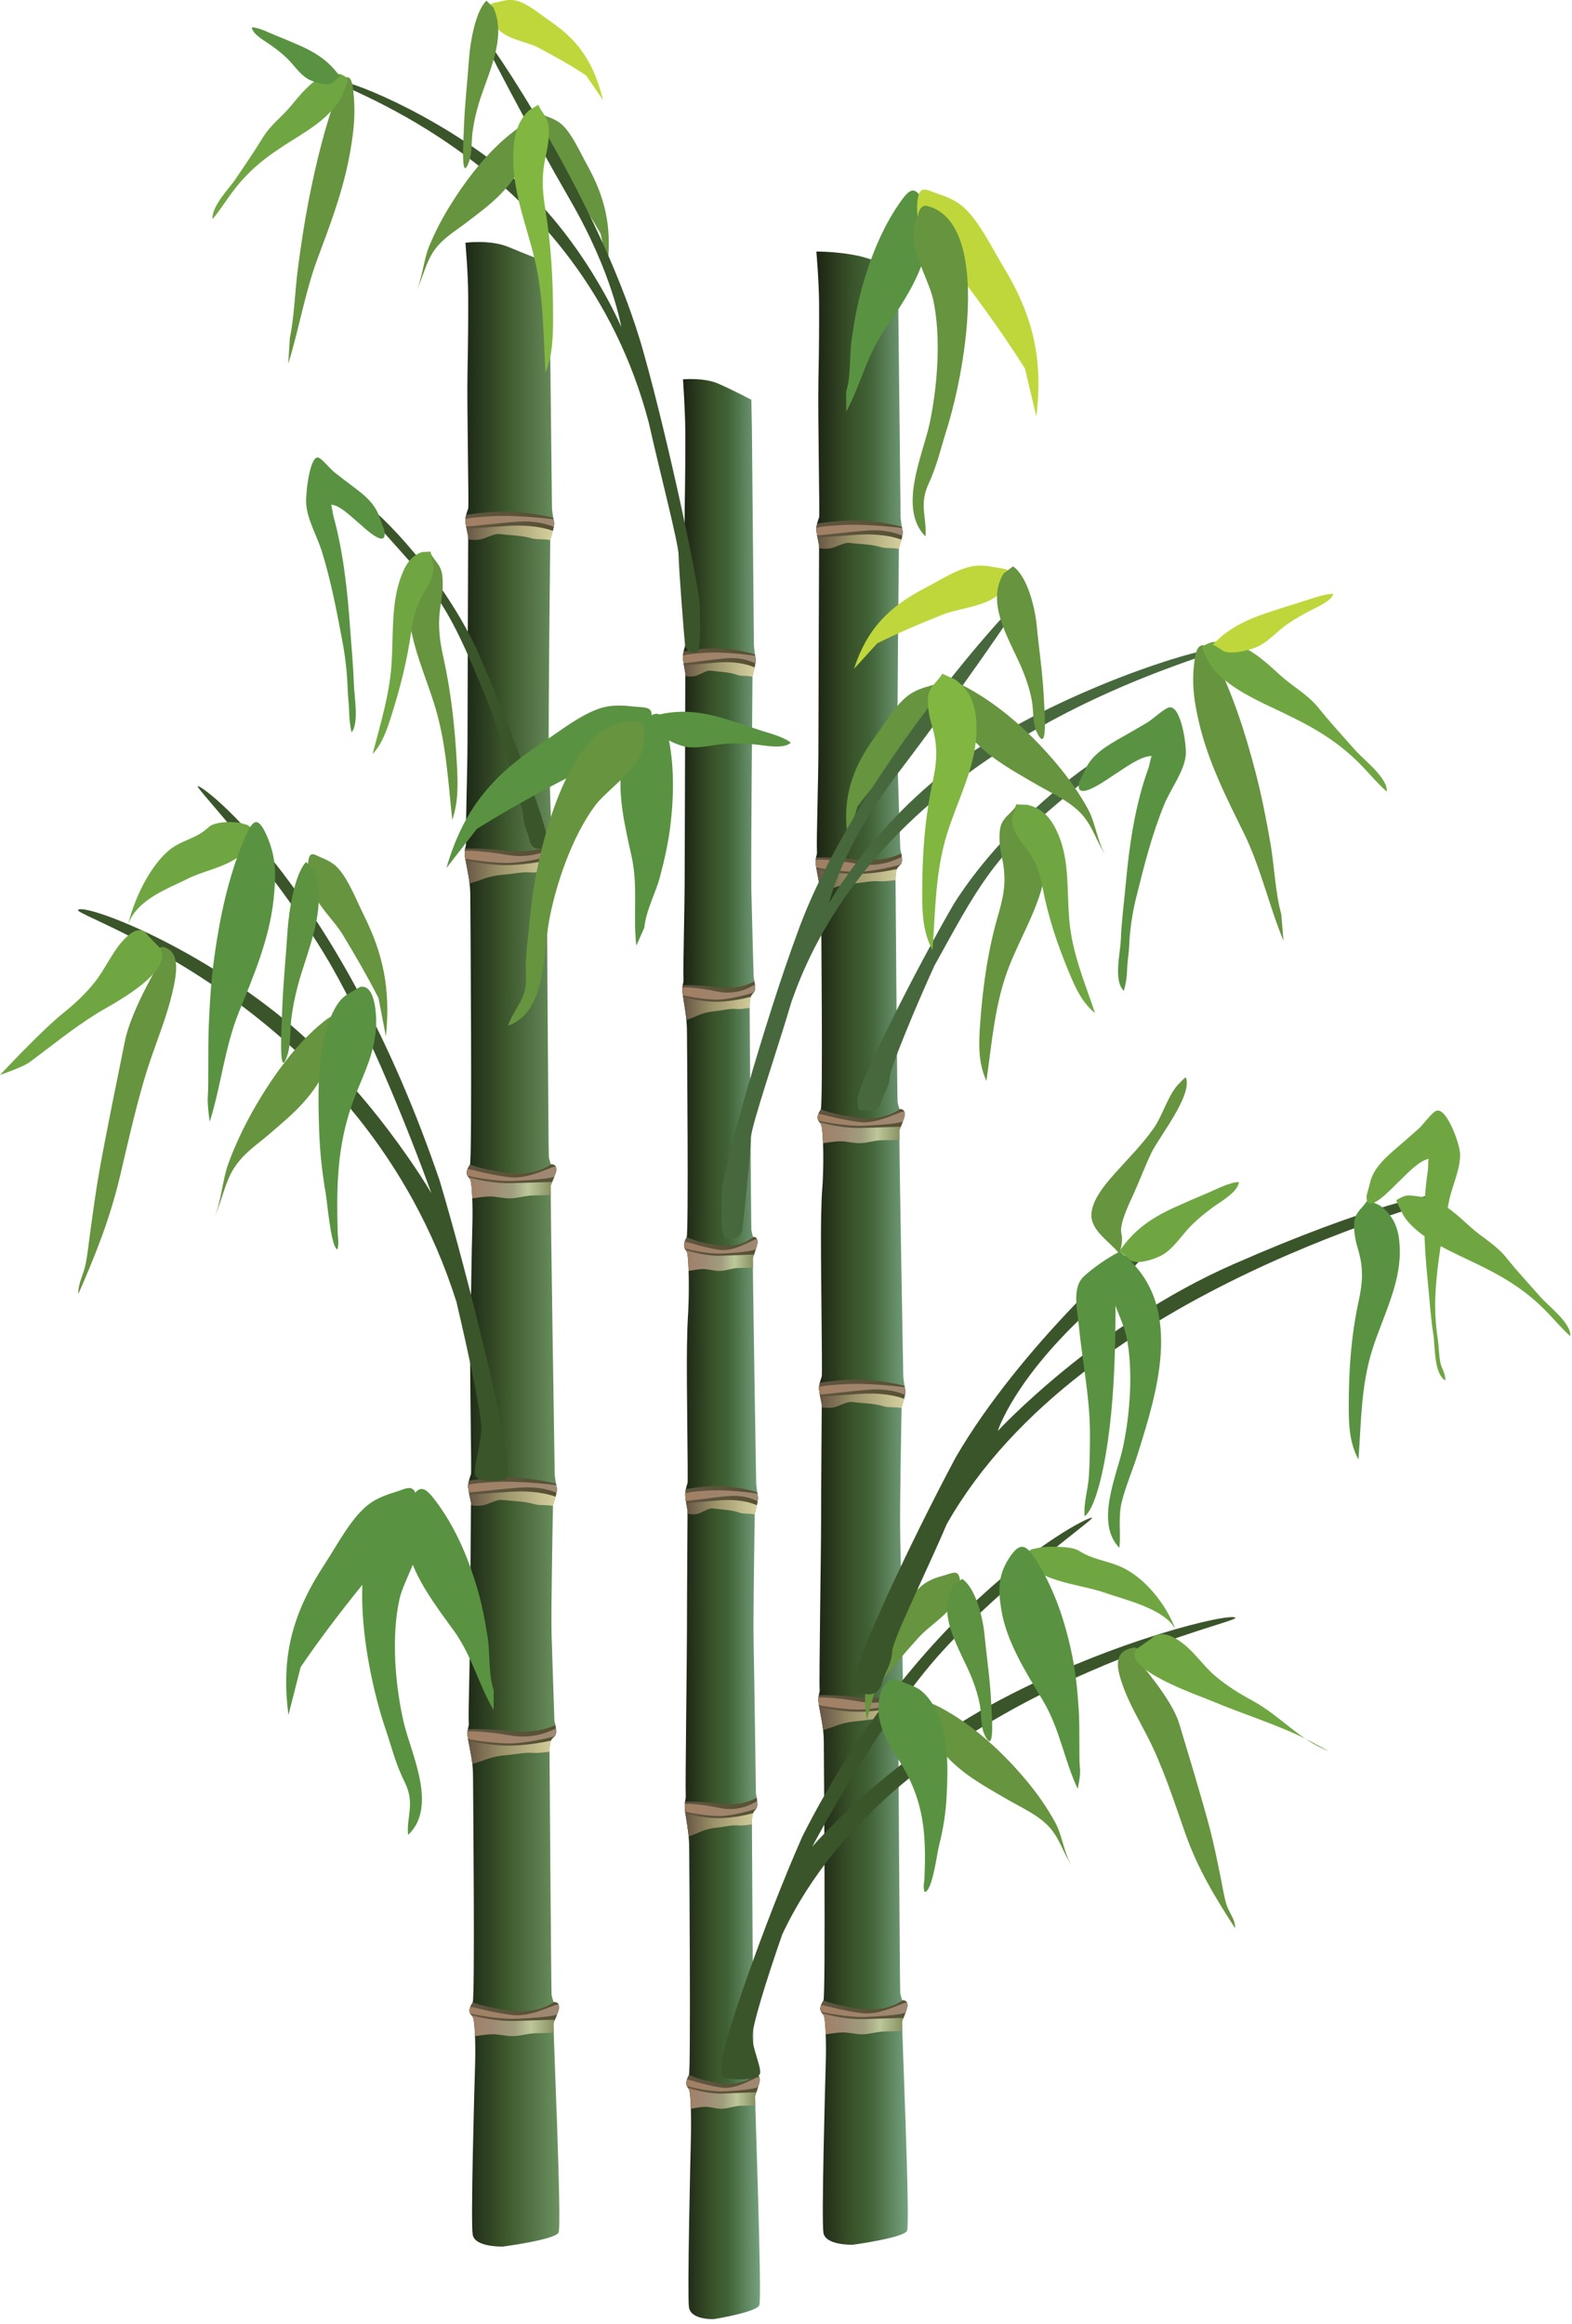 
        <svg xmlns:rdf="http://www.w3.org/1999/02/22-rdf-syntax-ns#" xmlns="http://www.w3.org/2000/svg" xmlns:cc="http://creativecommons.org/ns#" xmlns:xlink="http://www.w3.org/1999/xlink" xmlns:dc="http://purl.org/dc/elements/1.1/" x="0px" y="0px" width="339" height="501" viewBox="0 0 339 501" xml:space="preserve">
            <title>Bamboo 1</title>
            <desc xmlns:ian_image_library="https://ian.umces.edu/media-library/">
                <ian_image_library:title>Bamboo 1</ian_image_library:title>
                <ian_image_library:descr>Illustration of bamboo</ian_image_library:descr>
                <ian_image_library:scene>
                    <ian_image_library:contains>Angiosperms, Monocots, Commelinids, Poales, Poaceae, Bambusoideae, Bambusodae, Bambuseae, bamboo, grass, perennial, evergreen</ian_image_library:contains>
                    <ian_image_library:when>2010-09-02</ian_image_library:when>
                </ian_image_library:scene>
            </desc>
            
<defs>
</defs>
<linearGradient id="ian_symbols_c98d693fc0d7e3840de8b14b63f0478e" gradientUnits="userSpaceOnUse" x1="100.228" y1="268.264" x2="120.628" y2="268.264">
	<stop  offset="0" style="stop-color:#1C2715"/>
	<stop  offset="0.412" style="stop-color:#3B552B"/>
	<stop  offset="1" style="stop-color:#6C9261"/>
</linearGradient>
<path fill="url(#ian_symbols_c98d693fc0d7e3840de8b14b63f0478e)" d="M101.858,264.585c0.149-4.86-0.09-9.173-0.39-10.091c-0.298-0.924-1.61-1.118-0.126-3.398
	c0.516-0.801,0.095-55.165,0.077-57.925c-0.014-2.761-0.412-4.439-0.86-6.86c-0.131-0.719-0.385-1.801-0.321-2.796
	c0.068-1.004,0.313-1.118,0.258-1.796c-0.145-2.082,0.321-15.358,0.321-22.263c0-6.914,0.149-43.816,0.149-43.816
	s-0.661-2.792-0.597-3.688c0.063-0.9,0.425-1.833,0.597-2.312c0.176-0.489-0.298-21.956-0.149-29.35
	c0.149-7.389,0.167-11.878,0.149-16.639c-0.018-4.751-0.597-11.317-0.597-11.317s5.326-0.729,9.299,0.919
	c3.964,1.656,8.692,3.475,8.692,3.475l0.15,6.461l0.524,46.567c0,0,0.29,2.222,0.457,2.891c0.163,0.674-0.833,3.693-0.833,3.693
	s-0.457,40.906-0.299,46.35c0.159,5.439,0.606,18.53,0.606,18.53s0.715,2.493,0.131,3.195c-0.226,0.267-0.71,0.543-0.9,1.095
	c-0.326,0.909-0.29,2.131-0.29,2.131s0.357,61.124,0.452,61.789c0.091,0.666,0.448,1.616,0.448,1.616s0.81-0.149,1.068,0.548
	c0.262,0.701-0.018,1.14-0.322,2.004c-0.353,0.978-0.651,1.593-0.782,1.991c-0.126,0.398,0.859,62.392,0.859,62.392
	s0.286,2.234,0.448,2.9c0.172,0.669-0.824,3.692-0.824,3.692s-0.461,22.493-0.303,27.938c0.163,5.443,0.615,18.534,0.615,18.534
	s0.71,2.498,0.126,3.195c-0.217,0.262-0.715,0.543-0.91,1.099c-0.312,0.905-0.28,2.132-0.28,2.132s0.353,51.916,0.448,52.576
	c0.099,0.675,0.452,1.62,0.452,1.62s0.814-0.149,1.068,0.548c0.258,0.701-0.013,1.145-0.317,2c-0.357,0.978-0.656,1.597-0.783,1.995
	c-0.131,0.402,1.833,43.617,1.082,45.137c-0.76,1.521-11.991,3.005-11.991,3.005s-6.077,0.19-6.525-2.583
	c-0.453-2.77,0.366-31.717,0.516-36.563c0.149-4.855-0.09-9.168-0.394-10.096c-0.294-0.923-1.606-1.108-0.122-3.389
	c0.516-0.806,0.085-45.966,0.072-48.722c-0.009-2.769-0.403-4.438-0.851-6.864c-0.131-0.72-0.389-1.796-0.326-2.796
	c0.063-0.996,0.308-1.114,0.262-1.797c-0.154-2.081,0.317-15.362,0.322-22.272c0-6.9,0.145-25.39,0.145-25.39
	s-0.66-2.806-0.597-3.702c0.063-0.896,0.42-1.823,0.597-2.307c0.181-0.489-0.294-21.951-0.145-29.35
	C101.564,281.133,101.704,269.436,101.858,264.585z"/>
<linearGradient id="ian_symbols_2d29adf1c57f9954017faec9fcf57216" gradientUnits="userSpaceOnUse" x1="100.649" y1="255.509" x2="119.809" y2="255.509">
	<stop  offset="0" style="stop-color:#A17F63"/>
	<stop  offset="0.248" style="stop-color:#9F8974"/>
	<stop  offset="0.509" style="stop-color:#A09E7E"/>
	<stop  offset="0.691" style="stop-color:#BDC799"/>
	<stop  offset="1" style="stop-color:#808859"/>
</linearGradient>
<path fill="url(#ian_symbols_2d29adf1c57f9954017faec9fcf57216)" d="M109.921,258.359c1.774,0,3.34-0.62,5.086-0.62c1.263,0,2.539-0.05,3.811-0.108
	c-0.041-1.249-0.059-1.982-0.045-2.041c0.131-0.398,0.43-1.014,0.782-1.991c0.095-0.267,0.182-0.479,0.254-0.688l-10.15,1.244
	l-9-1.498c-0.1,0.901,0.602,1.19,0.81,1.838c0.154,0.484,0.299,1.914,0.376,3.868c1.249-0.158,2.475-0.384,3.751-0.411
	C106.944,257.924,108.356,258.359,109.921,258.359z"/>
<linearGradient id="ian_symbols_b832917164f9af44f99cd913162b0066" gradientUnits="userSpaceOnUse" x1="100.233" y1="187.006" x2="119.329" y2="187.006">
	<stop  offset="0.006" style="stop-color:#675544"/>
	<stop  offset="0.4" style="stop-color:#9B9269"/>
	<stop  offset="1" style="stop-color:#D8D2A0"/>
</linearGradient>
<path fill="url(#ian_symbols_b832917164f9af44f99cd913162b0066)" d="M108.931,188.538c1.76-0.136,3.606-0.583,5.362-0.457c1.294,0.095,2.43-0.118,3.616-0.24
	c0-0.132,0-0.199,0-0.199s-0.036-1.222,0.29-2.131c0.19-0.552,0.674-0.828,0.9-1.095c0.167-0.194,0.226-0.525,0.23-0.905
	l-19.096,0.479c0.018,0.855,0.218,1.715,0.326,2.321c0.29,1.539,0.547,2.783,0.71,4.19c0.869-0.344,1.76-0.543,2.593-0.869
	C105.482,188.995,107.252,188.66,108.931,188.538z"/>
<linearGradient id="ian_symbols_0d71e921d4fd09448d7861ac47241f67" gradientUnits="userSpaceOnUse" x1="100.369" y1="113.904" x2="119.419" y2="113.904">
	<stop  offset="0.006" style="stop-color:#675544"/>
	<stop  offset="0.4" style="stop-color:#9B9269"/>
	<stop  offset="1" style="stop-color:#D8D2A0"/>
</linearGradient>
<path fill="url(#ian_symbols_0d71e921d4fd09448d7861ac47241f67)" d="M104.356,116.083c0.742-0.298,1.398-0.552,2.141-0.796c0.874-0.294,1.76-0.077,2.643,0
	c1.968,0.167,3.661,0.23,5.557,0.778c1.131,0.331,2.683,0.086,3.964,0.385c0-0.072,0-0.108,0-0.108s0.547-1.666,0.76-2.796
	l-9.733-2.186l-9.317,0.656c-0.032,0.959,0.597,3.625,0.597,3.625s0,0.235,0,0.661C102.121,116.458,103.352,116.467,104.356,116.083
	z"/>
<linearGradient id="ian_symbols_49ddc75da4301e543184c61d1c1c32cb" gradientUnits="userSpaceOnUse" x1="100.648" y1="253.064" x2="119.981" y2="253.064">
	<stop  offset="0.006" style="stop-color:#5F5541"/>
	<stop  offset="1" style="stop-color:#575133"/>
</linearGradient>
<path fill="url(#ian_symbols_49ddc75da4301e543184c61d1c1c32cb)" d="M110.347,255.083c3.606-0.108,6.937-0.208,8.733-0.267c0.14-0.331,0.299-0.729,0.475-1.218
	c0.304-0.864,0.584-1.303,0.322-2.004c-0.217-0.589-0.833-0.57-1.018-0.553c-1.593,1.06-4.489,2.331-8.815,1.855
	c-4.918-0.543-7.539-1.38-8.688-1.851c-0.005,0.018-0.005,0.041-0.014,0.05c-1.086,1.67-0.674,2.217-0.263,2.76
	C103.134,254.395,106.786,255.187,110.347,255.083z"/>
<linearGradient id="ian_symbols_0d84d5f34cff2bc4051a1ec08fb85791" gradientUnits="userSpaceOnUse" x1="100.647" y1="253.076" x2="119.981" y2="253.076">
	<stop  offset="0.006" style="stop-color:#A17F63"/>
	<stop  offset="1" style="stop-color:#9F8974"/>
</linearGradient>
<path fill="url(#ian_symbols_0d84d5f34cff2bc4051a1ec08fb85791)" d="M110.347,254.621c3.606-0.108,9.032-0.533,9.208-1.022c0.304-0.864,0.584-1.303,0.322-2.004
	c-0.217-0.589-5.507,2.696-9.833,2.222c-4.918-0.539-9.131-1.991-9.24-1.715c-0.245,0.633-0.172,1.031,0,1.353
	C100.885,253.598,106.786,254.73,110.347,254.621z"/>
<linearGradient id="ian_symbols_ab4d627429f9ec94fdc2fd6649a6200a" gradientUnits="userSpaceOnUse" x1="100.228" y1="184.304" x2="119.331" y2="184.304">
	<stop  offset="0.006" style="stop-color:#5F5541"/>
	<stop  offset="1" style="stop-color:#575133"/>
</linearGradient>
<path fill="url(#ian_symbols_ab4d627429f9ec94fdc2fd6649a6200a)" d="M109.777,186.51c3.299-0.086,6.39-0.62,8.444-1.063c0.213-0.507,0.665-0.783,0.878-1.032
	c0.362-0.425,0.23-1.534,0.077-2.326c-1.71,0.811-4.896,1.806-9.733,1.317c-4.95-0.502-7.76-0.502-9.136-0.434
	c-0.027,0.149-0.055,0.321-0.068,0.543c-0.041,0.652,0.054,1.335,0.158,1.928C102.7,185.967,106.271,186.601,109.777,186.51z"/>
<linearGradient id="ian_symbols_34dd5919b20a18c4cd951a3b8708f7cb" gradientUnits="userSpaceOnUse" x1="100.231" y1="184.467" x2="119.33" y2="184.467">
	<stop  offset="0.006" style="stop-color:#A17F63"/>
	<stop  offset="1" style="stop-color:#9F8974"/>
</linearGradient>
<path fill="url(#ian_symbols_34dd5919b20a18c4cd951a3b8708f7cb)" d="M109.777,186.048c3.299-0.081,9.109-1.384,9.322-1.633c0.249-0.294,0.262-0.905,0.199-1.516
	c-0.027-0.276-3.914,2.466-9.856,1.43c-4.928-0.869-9.19-1.036-9.204-0.814c-0.027,0.516,0.018,1.054,0.095,1.552
	C100.356,185.189,106.271,186.144,109.777,186.048z"/>
<linearGradient id="ian_symbols_bdd04f794b0fa8e4fd8fa464124e3f44" gradientUnits="userSpaceOnUse" x1="100.365" y1="112.373" x2="119.509" y2="112.373">
	<stop  offset="0.006" style="stop-color:#5F5541"/>
	<stop  offset="1" style="stop-color:#575133"/>
</linearGradient>
<path fill="url(#ian_symbols_bdd04f794b0fa8e4fd8fa464124e3f44)" d="M119.221,114.444c0.19-0.751,0.339-1.498,0.271-1.796c-0.059-0.217-0.122-0.593-0.186-1.009
	c-1.851-0.447-5.674-1.253-9.837-1.33c-3.28-0.063-6.638,0.331-8.937,0.679c-0.077,0.308-0.145,0.638-0.163,0.964
	c-0.032,0.417,0.1,1.263,0.249,2.041c1.539-0.1,4.222-0.285,8.525-0.588C114.325,113.033,117.619,113.865,119.221,114.444z"/>
<linearGradient id="ian_symbols_04935c65d1d8673401e086bdcd05b257" gradientUnits="userSpaceOnUse" x1="100.365" y1="112.388" x2="119.509" y2="112.388">
	<stop  offset="0.006" style="stop-color:#A17F63"/>
	<stop  offset="1" style="stop-color:#9F8974"/>
</linearGradient>
<path fill="url(#ian_symbols_04935c65d1d8673401e086bdcd05b257)" d="M119.419,113.544c0.077-0.394,0.114-0.72,0.073-0.896c-0.041-0.158-0.086-0.398-0.136-0.679
	c-0.018-0.099-5.724-0.66-9.887-0.742c-3.28-0.063-9.082,0.398-9.1,0.724c-0.023,0.326,0.05,0.91,0.158,1.516
	c0.023,0.177,6.702-0.679,11-0.986C116.714,112.114,119.397,113.693,119.419,113.544z"/>
<linearGradient id="ian_symbols_61d73e936a00158415bca014710149f0" gradientUnits="userSpaceOnUse" x1="101.249" y1="436.131" x2="120.406" y2="436.131">
	<stop  offset="0" style="stop-color:#A17F63"/>
	<stop  offset="0.248" style="stop-color:#9F8974"/>
	<stop  offset="0.509" style="stop-color:#A09E7E"/>
	<stop  offset="0.691" style="stop-color:#BDC799"/>
	<stop  offset="1" style="stop-color:#808859"/>
</linearGradient>
<path fill="url(#ian_symbols_61d73e936a00158415bca014710149f0)" d="M110.519,438.98c1.77,0,3.339-0.625,5.082-0.625c1.267,0,2.543-0.045,3.819-0.1
	c-0.045-1.248-0.063-1.99-0.045-2.045c0.126-0.398,0.426-1.018,0.783-1.995c0.086-0.263,0.177-0.48,0.249-0.679l-10.154,1.244
	l-8.991-1.503c-0.108,0.896,0.598,1.19,0.801,1.833c0.167,0.493,0.303,1.924,0.38,3.874c1.253-0.159,2.476-0.386,3.747-0.417
	C107.546,438.542,108.949,438.98,110.519,438.98z"/>
<linearGradient id="ian_symbols_083ed64cb1654244ed30a379b06ffa94" gradientUnits="userSpaceOnUse" x1="100.826" y1="376.829" x2="119.922" y2="376.829">
	<stop  offset="0.006" style="stop-color:#675544"/>
	<stop  offset="0.4" style="stop-color:#9B9269"/>
	<stop  offset="1" style="stop-color:#D8D2A0"/>
</linearGradient>
<path fill="url(#ian_symbols_083ed64cb1654244ed30a379b06ffa94)" d="M109.523,378.363c1.76-0.136,3.611-0.589,5.367-0.457c1.299,0.09,2.43-0.118,3.621-0.24
	c-0.005-0.131-0.005-0.194-0.005-0.194s-0.032-1.227,0.28-2.132c0.195-0.556,0.692-0.837,0.91-1.099
	c0.159-0.2,0.217-0.53,0.226-0.905l-19.096,0.475c0.023,0.855,0.227,1.725,0.335,2.326c0.285,1.543,0.543,2.783,0.702,4.186
	c0.874-0.344,1.769-0.533,2.597-0.859C106.076,378.815,107.854,378.49,109.523,378.363z"/>
<linearGradient id="ian_symbols_7d9e6fa4f86cfa54b15d29b83d483124" gradientUnits="userSpaceOnUse" x1="100.966" y1="322.136" x2="120.013" y2="322.136">
	<stop  offset="0.006" style="stop-color:#675544"/>
	<stop  offset="0.4" style="stop-color:#9B9269"/>
	<stop  offset="1" style="stop-color:#D8D2A0"/>
</linearGradient>
<path fill="url(#ian_symbols_7d9e6fa4f86cfa54b15d29b83d483124)" d="M104.949,324.306c0.747-0.285,1.398-0.543,2.145-0.787c0.874-0.294,1.765-0.072,2.647,0.005
	c1.964,0.158,3.652,0.222,5.552,0.773c1.131,0.331,2.674,0.082,3.964,0.385c0-0.068,0-0.108,0-0.108s0.543-1.661,0.756-2.792
	l-9.729-2.19l-9.317,0.66c-0.032,0.96,0.597,3.63,0.597,3.63s0,0.23,0,0.656C102.722,324.696,103.949,324.701,104.949,324.306z"/>
<linearGradient id="ian_symbols_32f8dcc9aa724044d9cc937a4f2062fe" gradientUnits="userSpaceOnUse" x1="101.246" y1="433.687" x2="120.577" y2="433.687">
	<stop  offset="0.006" style="stop-color:#5F5541"/>
	<stop  offset="1" style="stop-color:#575133"/>
</linearGradient>
<path fill="url(#ian_symbols_32f8dcc9aa724044d9cc937a4f2062fe)" d="M110.944,435.708c3.607-0.108,6.937-0.222,8.729-0.276c0.14-0.321,0.303-0.72,0.484-1.217
	c0.304-0.855,0.575-1.299,0.317-2c-0.222-0.593-0.833-0.57-1.014-0.553c-1.602,1.06-4.493,2.331-8.824,1.86
	c-4.914-0.548-7.539-1.39-8.688-1.852c-0.004,0.015-0.009,0.041-0.009,0.051c-1.086,1.664-0.674,2.212-0.258,2.755
	C103.731,435.011,107.383,435.808,110.944,435.708z"/>
<linearGradient id="ian_symbols_74cdf03abcbb9fa475d169569712d893" gradientUnits="userSpaceOnUse" x1="101.246" y1="433.697" x2="120.577" y2="433.697">
	<stop  offset="0.006" style="stop-color:#A17F63"/>
	<stop  offset="1" style="stop-color:#9F8974"/>
</linearGradient>
<path fill="url(#ian_symbols_74cdf03abcbb9fa475d169569712d893)" d="M110.944,435.242c3.607-0.104,9.032-0.529,9.213-1.026c0.304-0.855,0.575-1.299,0.317-2
	c-0.222-0.593-5.507,2.697-9.837,2.222c-4.914-0.539-9.127-1.996-9.235-1.715c-0.24,0.638-0.172,1.031,0,1.348
	C101.478,434.215,107.383,435.346,110.944,435.242z"/>
<linearGradient id="ian_symbols_670be1be18f63904b9dd40960e37e45c" gradientUnits="userSpaceOnUse" x1="100.826" y1="374.131" x2="119.925" y2="374.131">
	<stop  offset="0.006" style="stop-color:#5F5541"/>
	<stop  offset="1" style="stop-color:#575133"/>
</linearGradient>
<path fill="url(#ian_symbols_670be1be18f63904b9dd40960e37e45c)" d="M110.375,376.339c3.298-0.085,6.384-0.624,8.444-1.063c0.203-0.516,0.669-0.782,0.877-1.035
	c0.358-0.431,0.226-1.535,0.077-2.326c-1.706,0.81-4.901,1.806-9.729,1.321c-4.955-0.512-7.77-0.507-9.145-0.443
	c-0.027,0.149-0.05,0.33-0.063,0.548c-0.041,0.646,0.05,1.335,0.154,1.932C103.302,375.792,106.876,376.43,110.375,376.339z"/>
<linearGradient id="ian_symbols_29ed3b462ddf41c419de603337762c5a" gradientUnits="userSpaceOnUse" x1="100.826" y1="374.293" x2="119.928" y2="374.293">
	<stop  offset="0.006" style="stop-color:#A17F63"/>
	<stop  offset="1" style="stop-color:#9F8974"/>
</linearGradient>
<path fill="url(#ian_symbols_29ed3b462ddf41c419de603337762c5a)" d="M110.375,375.874c3.298-0.086,9.113-1.38,9.321-1.633c0.244-0.3,0.263-0.905,0.204-1.517
	c-0.037-0.28-3.923,2.471-9.856,1.43c-4.932-0.868-9.195-1.031-9.208-0.813c-0.031,0.516,0.018,1.049,0.09,1.543
	C100.949,375.019,106.876,375.968,110.375,375.874z"/>
<linearGradient id="ian_symbols_e836384be8f79e040d3007aa1b168d2a" gradientUnits="userSpaceOnUse" x1="100.962" y1="320.604" x2="120.101" y2="320.604">
	<stop  offset="0.006" style="stop-color:#5F5541"/>
	<stop  offset="1" style="stop-color:#575133"/>
</linearGradient>
<path fill="url(#ian_symbols_e836384be8f79e040d3007aa1b168d2a)" d="M119.813,322.677c0.19-0.751,0.344-1.502,0.267-1.796c-0.05-0.213-0.113-0.589-0.177-1.005
	c-1.855-0.452-5.674-1.263-9.837-1.34c-3.281-0.059-6.634,0.331-8.942,0.684c-0.072,0.313-0.14,0.634-0.158,0.959
	c-0.032,0.426,0.095,1.268,0.249,2.046c1.534-0.104,4.227-0.285,8.525-0.588C114.926,321.27,118.211,322.098,119.813,322.677z"/>
<linearGradient id="ian_symbols_2ae0d45474001e04c5d22b0339003461" gradientUnits="userSpaceOnUse" x1="100.962" y1="320.623" x2="120.103" y2="320.623">
	<stop  offset="0.006" style="stop-color:#A17F63"/>
	<stop  offset="1" style="stop-color:#9F8974"/>
</linearGradient>
<path fill="url(#ian_symbols_2ae0d45474001e04c5d22b0339003461)" d="M120.013,321.782c0.082-0.394,0.118-0.729,0.068-0.9c-0.036-0.158-0.082-0.402-0.126-0.675
	c-0.023-0.112-5.725-0.665-9.887-0.746c-3.281-0.06-9.082,0.394-9.1,0.719c-0.023,0.331,0.05,0.915,0.158,1.521
	c0.027,0.177,6.702-0.679,11-0.981C117.312,320.352,119.99,321.926,120.013,321.782z"/>
<linearGradient id="ian_symbols_878dbad02b4ec284dd881caae9bc7bb3" gradientUnits="userSpaceOnUse" x1="147.169" y1="290.861" x2="163.89" y2="290.861">
	<stop  offset="0" style="stop-color:#1C2313"/>
	<stop  offset="0.412" style="stop-color:#3B552B"/>
	<stop  offset="0.576" style="stop-color:#406135"/>
	<stop  offset="1" style="stop-color:#75A17F"/>
</linearGradient>
<path fill="url(#ian_symbols_878dbad02b4ec284dd881caae9bc7bb3)" d="M148.507,280.228c0.118-4.855-0.072-9.163-0.317-10.091c-0.249-0.923-1.321-1.108-0.108-3.394
	c0.425-0.801,0.077-41.359,0.063-44.119c-0.009-2.76-0.33-4.435-0.701-6.86c-0.108-0.72-0.317-1.801-0.267-2.796
	c0.054-1,0.253-1.118,0.217-1.796c-0.126-2.077,0.258-15.363,0.258-22.272c0.009-6.905,0.131-43.802,0.131-43.802
	s-0.552-2.806-0.498-3.697c0.054-0.896,0.357-1.824,0.498-2.313c0.14-0.484-0.249-21.951-0.131-29.34
	c0.131-7.394,0.145-11.887,0.131-16.643c-0.018-4.751-0.498-11.317-0.498-11.317s4.543-0.43,7.611,0.923
	c3.077,1.349,7.131,3.466,7.131,3.466l0.123,6.466l0.434,46.563c0,0,0.235,2.226,0.371,2.896c0.136,0.674-0.679,3.688-0.679,3.688
	s-0.38,40.902-0.244,46.354c0.122,5.443,0.498,18.53,0.498,18.53s0.584,2.493,0.108,3.19c-0.181,0.267-0.588,0.552-0.747,1.1
	c-0.253,0.909-0.23,2.131-0.23,2.131s0.294,47.319,0.371,47.988c0.072,0.656,0.362,1.616,0.362,1.616s0.665-0.154,0.878,0.547
	c0.217,0.692-0.009,1.132-0.263,1.991c-0.29,0.982-0.534,1.606-0.643,2c-0.104,0.403,0.706,48.59,0.706,48.59s0.235,2.222,0.367,2.9
	c0.14,0.67-0.674,3.68-0.674,3.68s-0.38,22.502-0.244,27.946c0.126,5.443,0.498,32.331,0.498,32.331s0.579,2.507,0.104,3.199
	c-0.181,0.271-0.583,0.547-0.747,1.1c-0.258,0.905-0.226,2.127-0.226,2.127s0.29,51.925,0.371,52.59
	c0.077,0.665,0.366,1.62,0.366,1.62s0.666-0.149,0.874,0.543c0.212,0.701-0.009,1.136-0.263,2c-0.285,0.978-0.534,1.602-0.643,2
	c-0.1,0.394,1.512,43.612,0.892,45.138c-0.625,1.516-9.833,2.995-9.833,2.995s-4.973,0.199-5.344-2.579
	c-0.367-2.774,0.303-31.712,0.425-36.563c0.122-4.855-0.068-9.168-0.321-10.091c-0.24-0.928-1.317-1.113-0.104-3.398
	c0.425-0.801,0.077-45.966,0.059-48.726c-0.009-2.761-0.33-4.43-0.692-6.855c-0.113-0.715-0.321-1.801-0.267-2.797
	c0.055-0.999,0.249-1.112,0.213-1.801c-0.122-2.077,0.258-29.163,0.262-36.064c0-6.909,0.123-25.403,0.123-25.403
	s-0.543-2.801-0.489-3.701c0.05-0.892,0.344-1.824,0.489-2.304c0.145-0.484-0.245-21.955-0.123-29.349
	C148.267,282.97,148.38,285.083,148.507,280.228z"/>
<linearGradient id="ian_symbols_c52c3dc987b44fd451646d01db2c514e" gradientUnits="userSpaceOnUse" x1="147.512" y1="271.158" x2="163.213" y2="271.158">
	<stop  offset="0" style="stop-color:#A17F63"/>
	<stop  offset="0.248" style="stop-color:#9F8974"/>
	<stop  offset="0.509" style="stop-color:#A09E7E"/>
	<stop  offset="0.691" style="stop-color:#BDC799"/>
	<stop  offset="1" style="stop-color:#808859"/>
</linearGradient>
<path fill="url(#ian_symbols_c52c3dc987b44fd451646d01db2c514e)" d="M155.118,274.006c1.448,0,2.733-0.625,4.163-0.625c1.041,0,2.082-0.045,3.123-0.099
	c-0.037-1.254-0.045-2.001-0.037-2.046c0.109-0.394,0.353-1.018,0.643-2c0.077-0.258,0.145-0.479,0.204-0.679l-8.317,1.254
	l-7.375-1.507c-0.086,0.9,0.498,1.189,0.669,1.832c0.122,0.489,0.245,1.923,0.303,3.874c1.022-0.154,2.027-0.381,3.073-0.412
	C152.674,273.572,153.828,274.006,155.118,274.006z"/>
<linearGradient id="ian_symbols_9adc29179c0fb8a435bf4e1b66b3b214" gradientUnits="userSpaceOnUse" x1="147.172" y1="216.457" x2="162.824" y2="216.457">
	<stop  offset="0.006" style="stop-color:#675544"/>
	<stop  offset="0.4" style="stop-color:#9B9269"/>
	<stop  offset="1" style="stop-color:#D8D2A0"/>
</linearGradient>
<path fill="url(#ian_symbols_9adc29179c0fb8a435bf4e1b66b3b214)" d="M154.303,217.991c1.439-0.136,2.95-0.588,4.398-0.457c1.054,0.095,1.986-0.118,2.959-0.244
	c0-0.127,0-0.195,0-0.195s-0.023-1.222,0.23-2.131c0.159-0.548,0.566-0.833,0.747-1.1c0.127-0.19,0.181-0.521,0.186-0.905
	l-15.652,0.484c0.018,0.851,0.181,1.715,0.271,2.321c0.235,1.539,0.453,2.783,0.579,4.19c0.715-0.348,1.448-0.543,2.131-0.869
	C151.471,218.443,152.928,218.113,154.303,217.991z"/>
<linearGradient id="ian_symbols_29db31da43e9e0b4d9f0823819d19a4d" gradientUnits="userSpaceOnUse" x1="147.284" y1="143.357" x2="162.897" y2="143.357">
	<stop  offset="0.006" style="stop-color:#675544"/>
	<stop  offset="0.4" style="stop-color:#9B9269"/>
	<stop  offset="1" style="stop-color:#D8D2A0"/>
</linearGradient>
<path fill="url(#ian_symbols_29db31da43e9e0b4d9f0823819d19a4d)" d="M150.552,145.532c0.611-0.294,1.14-0.548,1.755-0.797c0.71-0.29,1.439-0.067,2.167,0.005
	c1.611,0.163,3,0.23,4.552,0.783c0.928,0.326,2.19,0.082,3.245,0.38c0.004-0.068,0.004-0.113,0.004-0.113s0.448-1.661,0.62-2.788
	l-7.978-2.19l-7.634,0.661c-0.027,0.955,0.498,3.625,0.498,3.625s0,0.231-0.004,0.656
	C148.719,145.912,149.733,145.921,150.552,145.532z"/>
<linearGradient id="ian_symbols_325504d539373334c10531a6bd0b1811" gradientUnits="userSpaceOnUse" x1="147.515" y1="268.71" x2="163.359" y2="268.71">
	<stop  offset="0.006" style="stop-color:#5F5541"/>
	<stop  offset="1" style="stop-color:#575133"/>
</linearGradient>
<path fill="url(#ian_symbols_325504d539373334c10531a6bd0b1811)" d="M155.462,270.73c2.959-0.104,5.683-0.208,7.158-0.267c0.113-0.335,0.24-0.733,0.389-1.227
	c0.253-0.859,0.48-1.299,0.263-1.991c-0.181-0.597-0.679-0.579-0.833-0.557c-1.308,1.063-3.679,2.331-7.222,1.855
	c-4.032-0.543-6.186-1.389-7.122-1.846c-0.005,0.018-0.009,0.036-0.014,0.045c-0.887,1.674-0.552,2.217-0.208,2.756
	C149.552,270.042,152.543,270.83,155.462,270.73z"/>
<linearGradient id="ian_symbols_d5c21b51b9cb69c421bd0dbbbb31166e" gradientUnits="userSpaceOnUse" x1="147.513" y1="268.724" x2="163.359" y2="268.724">
	<stop  offset="0.006" style="stop-color:#A17F63"/>
	<stop  offset="1" style="stop-color:#9F8974"/>
</linearGradient>
<path fill="url(#ian_symbols_d5c21b51b9cb69c421bd0dbbbb31166e)" d="M155.462,270.269c2.959-0.104,7.398-0.539,7.547-1.032c0.253-0.859,0.48-1.299,0.263-1.991
	c-0.181-0.597-4.512,2.697-8.055,2.222c-4.032-0.547-7.484-2-7.575-1.715c-0.199,0.629-0.145,1.022,0,1.34
	C147.706,269.237,152.543,270.377,155.462,270.269z"/>
<linearGradient id="ian_symbols_2f3da95268c68ca491bd7def2f8aee8c" gradientUnits="userSpaceOnUse" x1="147.169" y1="213.758" x2="162.824" y2="213.758">
	<stop  offset="0.006" style="stop-color:#5F5541"/>
	<stop  offset="1" style="stop-color:#575133"/>
</linearGradient>
<path fill="url(#ian_symbols_2f3da95268c68ca491bd7def2f8aee8c)" d="M154.991,215.964c2.706-0.086,5.235-0.62,6.928-1.059c0.167-0.511,0.539-0.783,0.719-1.041
	c0.29-0.421,0.186-1.53,0.059-2.321c-1.398,0.81-4.009,1.81-7.978,1.316c-4.059-0.502-6.362-0.498-7.489-0.434
	c-0.018,0.149-0.041,0.321-0.054,0.543c-0.032,0.647,0.045,1.335,0.136,1.928C149.195,215.425,152.127,216.054,154.991,215.964z"/>
<linearGradient id="ian_symbols_6d9b650eecea551499a276eb74b7a337" gradientUnits="userSpaceOnUse" x1="147.168" y1="213.922" x2="162.826" y2="213.922">
	<stop  offset="0.006" style="stop-color:#A17F63"/>
	<stop  offset="1" style="stop-color:#9F8974"/>
</linearGradient>
<path fill="url(#ian_symbols_6d9b650eecea551499a276eb74b7a337)" d="M154.991,215.502c2.706-0.086,7.466-1.38,7.647-1.638c0.199-0.29,0.217-0.901,0.159-1.507
	c-0.022-0.29-3.208,2.461-8.077,1.421c-4.041-0.865-7.53-1.032-7.543-0.81c-0.027,0.516,0.018,1.054,0.082,1.547
	C147.271,214.647,152.127,215.602,154.991,215.502z"/>
<linearGradient id="ian_symbols_621a4889dc79f244a9a16a3be35dc314" gradientUnits="userSpaceOnUse" x1="147.281" y1="141.827" x2="162.971" y2="141.827">
	<stop  offset="0.006" style="stop-color:#5F5541"/>
	<stop  offset="1" style="stop-color:#575133"/>
</linearGradient>
<path fill="url(#ian_symbols_621a4889dc79f244a9a16a3be35dc314)" d="M162.733,143.898c0.154-0.751,0.285-1.498,0.222-1.797c-0.041-0.217-0.1-0.593-0.154-1.004
	c-1.511-0.453-4.647-1.258-8.059-1.335c-2.688-0.063-5.435,0.331-7.326,0.679c-0.059,0.308-0.113,0.634-0.131,0.959
	c-0.027,0.425,0.086,1.271,0.204,2.045c1.258-0.1,3.461-0.28,6.986-0.588C158.724,142.486,161.417,143.314,162.733,143.898z"/>
<linearGradient id="ian_symbols_b11d89d4abcc8314d932f18e0b68abea" gradientUnits="userSpaceOnUse" x1="147.282" y1="141.843" x2="162.97" y2="141.843">
	<stop  offset="0.006" style="stop-color:#A17F63"/>
	<stop  offset="1" style="stop-color:#9F8974"/>
</linearGradient>
<path fill="url(#ian_symbols_b11d89d4abcc8314d932f18e0b68abea)" d="M162.901,143.002c0.059-0.394,0.09-0.729,0.054-0.9c-0.032-0.154-0.068-0.398-0.108-0.679
	c-0.009-0.109-4.692-0.666-8.104-0.742c-2.688-0.059-7.439,0.394-7.457,0.72s0.041,0.909,0.126,1.525
	c0.022,0.172,5.498-0.684,9.019-0.991C160.684,141.567,162.878,143.147,162.901,143.002z"/>
<linearGradient id="ian_symbols_07bb18b951d3a4545de1042b6871472e" gradientUnits="userSpaceOnUse" x1="148.009" y1="451.783" x2="163.707" y2="451.783">
	<stop  offset="0" style="stop-color:#A17F63"/>
	<stop  offset="0.248" style="stop-color:#9F8974"/>
	<stop  offset="0.509" style="stop-color:#A09E7E"/>
	<stop  offset="0.691" style="stop-color:#BDC799"/>
	<stop  offset="1" style="stop-color:#808859"/>
</linearGradient>
<path fill="url(#ian_symbols_07bb18b951d3a4545de1042b6871472e)" d="M155.606,454.632c1.443,0,2.738-0.629,4.159-0.629c1.045,0,2.09-0.046,3.131-0.1
	c-0.041-1.254-0.05-1.996-0.041-2.041c0.109-0.398,0.357-1.022,0.643-2c0.082-0.259,0.149-0.479,0.208-0.684l-8.322,1.254
	l-7.367-1.503c-0.086,0.896,0.484,1.182,0.656,1.833c0.136,0.479,0.249,1.918,0.308,3.873c1.027-0.163,2.027-0.389,3.072-0.416
	C153.163,454.189,154.321,454.632,155.606,454.632z"/>
<linearGradient id="ian_symbols_45c5cc9351280c9401c4fa0461bc19c8" gradientUnits="userSpaceOnUse" x1="147.661" y1="392.478" x2="163.312" y2="392.478">
	<stop  offset="0.006" style="stop-color:#675544"/>
	<stop  offset="0.4" style="stop-color:#9B9269"/>
	<stop  offset="1" style="stop-color:#D8D2A0"/>
</linearGradient>
<path fill="url(#ian_symbols_45c5cc9351280c9401c4fa0461bc19c8)" d="M154.792,394.005c1.443-0.131,2.955-0.584,4.394-0.452c1.059,0.095,1.991-0.118,2.964-0.24
	c0-0.126,0-0.203,0-0.203s-0.032-1.222,0.226-2.127c0.163-0.553,0.565-0.828,0.747-1.1c0.131-0.194,0.186-0.524,0.19-0.9
	l-15.652,0.476c0.018,0.859,0.181,1.719,0.276,2.325c0.231,1.548,0.443,2.783,0.575,4.19c0.71-0.353,1.448-0.539,2.127-0.869
	C151.959,394.467,153.421,394.132,154.792,394.005z"/>
<linearGradient id="ian_symbols_200358f2b2a08bc46523adfe762ccfc7" gradientUnits="userSpaceOnUse" x1="147.777" y1="323.978" x2="163.385" y2="323.978">
	<stop  offset="0.006" style="stop-color:#675544"/>
	<stop  offset="0.4" style="stop-color:#9B9269"/>
	<stop  offset="1" style="stop-color:#D8D2A0"/>
</linearGradient>
<path fill="url(#ian_symbols_200358f2b2a08bc46523adfe762ccfc7)" d="M151.041,326.153c0.606-0.29,1.149-0.548,1.756-0.801c0.715-0.29,1.443-0.068,2.159,0.004
	c1.62,0.168,3.004,0.235,4.565,0.783c0.923,0.33,2.19,0.086,3.245,0.385c0-0.072,0-0.117,0-0.117s0.448-1.652,0.62-2.783
	l-7.973-2.19l-7.634,0.656c-0.027,0.959,0.489,3.629,0.489,3.629s0,0.235-0.005,0.656
	C149.213,326.533,150.217,326.546,151.041,326.153z"/>
<linearGradient id="ian_symbols_3d9d091e89080cf4bd01a20d8441128b" gradientUnits="userSpaceOnUse" x1="148.001" y1="449.332" x2="163.846" y2="449.332">
	<stop  offset="0.006" style="stop-color:#5F5541"/>
	<stop  offset="1" style="stop-color:#575133"/>
</linearGradient>
<path fill="url(#ian_symbols_3d9d091e89080cf4bd01a20d8441128b)" d="M155.95,451.351c2.959-0.108,5.688-0.213,7.159-0.271c0.109-0.325,0.24-0.724,0.389-1.217
	c0.253-0.864,0.475-1.299,0.263-2c-0.181-0.593-0.684-0.57-0.833-0.553c-1.303,1.068-3.684,2.331-7.227,1.855
	c-4.032-0.543-6.181-1.385-7.123-1.846c-0.004,0.018-0.004,0.041-0.009,0.045c-0.892,1.67-0.552,2.222-0.213,2.751
	C150.041,450.667,153.032,451.456,155.95,451.351z"/>
<linearGradient id="ian_symbols_bbe12c41f8a65c34f1879b5bd6d1aabf" gradientUnits="userSpaceOnUse" x1="148.005" y1="449.344" x2="163.846" y2="449.344">
	<stop  offset="0.006" style="stop-color:#A17F63"/>
	<stop  offset="1" style="stop-color:#9F8974"/>
</linearGradient>
<path fill="url(#ian_symbols_bbe12c41f8a65c34f1879b5bd6d1aabf)" d="M155.95,450.89c2.959-0.104,7.398-0.534,7.548-1.027c0.253-0.864,0.475-1.299,0.263-2
	c-0.181-0.593-4.516,2.701-8.059,2.226c-4.032-0.542-7.484-2.004-7.57-1.715c-0.195,0.63-0.141,1.022,0,1.34
	C148.194,449.863,153.032,450.994,155.95,450.89z"/>
<linearGradient id="ian_symbols_fc8d3c0c8529d04401c7f28567a465a2" gradientUnits="userSpaceOnUse" x1="147.661" y1="389.775" x2="163.312" y2="389.775">
	<stop  offset="0.006" style="stop-color:#5F5541"/>
	<stop  offset="1" style="stop-color:#575133"/>
</linearGradient>
<path fill="url(#ian_symbols_fc8d3c0c8529d04401c7f28567a465a2)" d="M155.484,391.978c2.702-0.09,5.235-0.61,6.919-1.063c0.176-0.502,0.547-0.773,0.719-1.031
	c0.294-0.425,0.19-1.529,0.063-2.321c-1.394,0.814-4.014,1.806-7.973,1.313c-4.063-0.498-6.362-0.498-7.489-0.431
	c-0.027,0.15-0.045,0.322-0.055,0.543c-0.036,0.647,0.045,1.331,0.131,1.924C149.679,391.44,152.611,392.074,155.484,391.978z"/>
<linearGradient id="ian_symbols_035aea96130fe7b49da01b185cc2b576" gradientUnits="userSpaceOnUse" x1="147.661" y1="389.942" x2="163.311" y2="389.942">
	<stop  offset="0.006" style="stop-color:#A17F63"/>
	<stop  offset="1" style="stop-color:#9F8974"/>
</linearGradient>
<path fill="url(#ian_symbols_035aea96130fe7b49da01b185cc2b576)" d="M155.484,391.521c2.702-0.086,7.466-1.38,7.638-1.638c0.204-0.289,0.213-0.9,0.163-1.507
	c-0.023-0.28-3.208,2.457-8.073,1.421c-4.041-0.864-7.534-1.031-7.543-0.811c-0.027,0.512,0.009,1.051,0.077,1.548
	C147.765,390.662,152.611,391.617,155.484,391.521z"/>
<linearGradient id="ian_symbols_b4b648800e4b5614f5f583345c6a3263" gradientUnits="userSpaceOnUse" x1="147.774" y1="322.448" x2="163.455" y2="322.448">
	<stop  offset="0.006" style="stop-color:#5F5541"/>
	<stop  offset="1" style="stop-color:#575133"/>
</linearGradient>
<path fill="url(#ian_symbols_b4b648800e4b5614f5f583345c6a3263)" d="M163.218,324.519c0.158-0.746,0.28-1.502,0.222-1.792c-0.041-0.217-0.095-0.597-0.149-1.009
	c-1.511-0.448-4.643-1.254-8.055-1.335c-2.692-0.063-5.439,0.33-7.326,0.675c-0.063,0.316-0.113,0.638-0.131,0.959
	c-0.027,0.425,0.082,1.276,0.199,2.05c1.258-0.1,3.461-0.285,6.986-0.584C159.208,323.107,161.91,323.94,163.218,324.519z"/>
<linearGradient id="ian_symbols_ba35621cfa243a94d9accac9599196c5" gradientUnits="userSpaceOnUse" x1="147.775" y1="322.465" x2="163.458" y2="322.465">
	<stop  offset="0.006" style="stop-color:#A17F63"/>
	<stop  offset="1" style="stop-color:#9F8974"/>
</linearGradient>
<path fill="url(#ian_symbols_ba35621cfa243a94d9accac9599196c5)" d="M163.39,323.624c0.059-0.398,0.09-0.725,0.05-0.896c-0.027-0.162-0.063-0.402-0.104-0.688
	c-0.014-0.104-4.688-0.656-8.1-0.737c-2.692-0.06-7.439,0.394-7.457,0.715c-0.018,0.33,0.036,0.914,0.122,1.529
	c0.027,0.177,5.498-0.684,9.019-0.986C161.168,322.184,163.362,323.773,163.39,323.624z"/>
<linearGradient id="ian_symbols_1b33edcd259f21442d82ddfddae8b5e3" gradientUnits="userSpaceOnUse" x1="175.911" y1="269.095" x2="195.766" y2="269.095">
	<stop  offset="0" style="stop-color:#1C2313"/>
	<stop  offset="0.412" style="stop-color:#3B552B"/>
	<stop  offset="0.576" style="stop-color:#406135"/>
	<stop  offset="1" style="stop-color:#75A17F"/>
</linearGradient>
<path fill="url(#ian_symbols_1b33edcd259f21442d82ddfddae8b5e3)" d="M177.499,252.684c0.145-4.851-0.081-9.167-0.385-10.095c-0.285-0.918-1.561-1.108-0.117-3.394
	c0.502-0.796,0.081-41.359,0.072-44.119c-0.014-2.76-0.398-4.435-0.828-6.855c-0.136-0.72-0.38-1.801-0.321-2.801
	c0.063-1,0.303-1.113,0.258-1.797c-0.153-2.077,0.308-15.362,0.313-22.272c0-6.901,0.145-43.798,0.145-43.798
	s-0.651-2.806-0.588-3.697c0.059-0.901,0.416-1.824,0.588-2.313c0.168-0.484-0.289-21.946-0.145-29.349
	c0.145-7.39,0.163-11.878,0.145-16.634c-0.018-4.76-0.588-11.326-0.588-11.326s4.552-0.05,9.05,0.927
	c4.489,0.978,8.457,3.461,8.457,3.461l0.149,6.48l0.512,46.554c0,0,0.28,2.231,0.438,2.896c0.158,0.67-0.806,3.692-0.806,3.692
	s-0.443,40.902-0.294,46.346c0.158,5.443,0.598,18.53,0.598,18.53s0.692,2.502,0.127,3.199c-0.218,0.263-0.692,0.543-0.883,1.1
	c-0.313,0.906-0.276,2.127-0.276,2.127s0.349,47.323,0.435,47.983c0.096,0.67,0.439,1.616,0.439,1.616s0.792-0.149,1.04,0.552
	c0.259,0.697-0.018,1.136-0.312,1.996c-0.34,0.978-0.634,1.602-0.761,2c-0.131,0.403,0.833,53.192,0.833,53.192
	s0.28,2.226,0.443,2.892c0.158,0.674-0.81,3.692-0.81,3.692s-0.444,22.494-0.29,27.938c0.149,5.438,0.593,32.34,0.593,32.34
	s0.697,2.498,0.127,3.194c-0.213,0.268-0.688,0.539-0.883,1.1c-0.308,0.905-0.275,2.127-0.275,2.127s0.348,58.821,0.438,59.491
	c0.095,0.669,0.438,1.62,0.438,1.62s0.792-0.159,1.041,0.543c0.249,0.701-0.018,1.136-0.316,2c-0.34,0.981-0.634,1.592-0.756,1.995
	c-0.131,0.398,1.787,43.616,1.055,45.138c-0.742,1.52-11.675,2.999-11.675,2.999s-5.914,0.195-6.354-2.579
	c-0.438-2.773,0.362-31.711,0.503-36.566c0.149-4.851-0.082-9.163-0.371-10.087c-0.295-0.927-1.57-1.112-0.132-3.397
	c0.503-0.801,0.096-52.861,0.082-55.626s-0.398-4.431-0.838-6.855c-0.126-0.72-0.38-1.802-0.312-2.801
	c0.063-0.996,0.299-1.114,0.249-1.797c-0.146-2.081,0.312-29.164,0.316-36.074c0-6.9,0.145-25.395,0.145-25.395
	s-0.643-2.805-0.584-3.696c0.06-0.896,0.412-1.828,0.584-2.317c0.172-0.483-0.289-26.553-0.145-33.946
	S177.354,257.531,177.499,252.684z"/>
<linearGradient id="ian_symbols_4cf6fd35bd8dfab429ea34895ff75ff2" gradientUnits="userSpaceOnUse" x1="176.325" y1="243.616" x2="194.97" y2="243.616">
	<stop  offset="0" style="stop-color:#A17F63"/>
	<stop  offset="0.248" style="stop-color:#9F8974"/>
	<stop  offset="0.509" style="stop-color:#A09E7E"/>
	<stop  offset="0.691" style="stop-color:#BDC799"/>
	<stop  offset="1" style="stop-color:#808859"/>
</linearGradient>
<path fill="url(#ian_symbols_4cf6fd35bd8dfab429ea34895ff75ff2)" d="M185.345,246.458c1.724,0.004,3.249-0.625,4.945-0.625c1.235,0,2.476-0.041,3.711-0.1
	c-0.041-1.253-0.059-1.991-0.041-2.041c0.127-0.398,0.421-1.022,0.761-2c0.086-0.262,0.172-0.479,0.249-0.679l-9.883,1.245
	l-8.752-1.493c-0.104,0.891,0.579,1.181,0.778,1.823c0.158,0.493,0.294,1.928,0.371,3.878c1.222-0.158,2.403-0.389,3.647-0.416
	C182.445,246.019,183.82,246.458,185.345,246.458z"/>
<linearGradient id="ian_symbols_782a97b74d490ff495df8a3444a8b490" gradientUnits="userSpaceOnUse" x1="175.915" y1="188.911" x2="194.5" y2="188.911">
	<stop  offset="0.006" style="stop-color:#675544"/>
	<stop  offset="0.4" style="stop-color:#9B9269"/>
	<stop  offset="1" style="stop-color:#D8D2A0"/>
</linearGradient>
<path fill="url(#ian_symbols_782a97b74d490ff495df8a3444a8b490)" d="M184.376,190.442c1.72-0.131,3.512-0.588,5.227-0.457c1.254,0.099,2.362-0.123,3.516-0.24
	c0-0.131,0-0.199,0-0.199s-0.036-1.221,0.276-2.127c0.19-0.556,0.665-0.836,0.883-1.1c0.158-0.194,0.217-0.524,0.222-0.905
	l-18.585,0.479c0.023,0.851,0.208,1.715,0.326,2.326c0.276,1.539,0.524,2.778,0.684,4.186c0.846-0.348,1.715-0.539,2.521-0.864
	C181.024,190.895,182.752,190.569,184.376,190.442z"/>
<linearGradient id="ian_symbols_37983bbde6850cc4e11a6428f0cece67" gradientUnits="userSpaceOnUse" x1="176.041" y1="115.809" x2="194.589" y2="115.809">
	<stop  offset="0.006" style="stop-color:#675544"/>
	<stop  offset="0.4" style="stop-color:#9B9269"/>
	<stop  offset="1" style="stop-color:#D8D2A0"/>
</linearGradient>
<path fill="url(#ian_symbols_37983bbde6850cc4e11a6428f0cece67)" d="M179.924,117.983c0.732-0.29,1.357-0.548,2.09-0.792c0.847-0.294,1.711-0.072,2.566,0.004
	c1.918,0.163,3.561,0.222,5.407,0.774c1.104,0.33,2.611,0.086,3.855,0.385c0.004-0.068,0.004-0.109,0.004-0.109
	s0.534-1.661,0.742-2.792l-9.475-2.19l-9.073,0.661c-0.022,0.959,0.593,3.629,0.593,3.629s-0.005,0.231-0.005,0.656
	C177.752,118.368,178.951,118.376,179.924,117.983z"/>
<linearGradient id="ian_symbols_d2dce26eea4543f46d74b354bc8dba72" gradientUnits="userSpaceOnUse" x1="176.321" y1="241.165" x2="195.135" y2="241.165">
	<stop  offset="0.006" style="stop-color:#5F5541"/>
	<stop  offset="1" style="stop-color:#575133"/>
</linearGradient>
<path fill="url(#ian_symbols_d2dce26eea4543f46d74b354bc8dba72)" d="M185.761,243.187c3.507-0.109,6.752-0.213,8.498-0.276c0.131-0.326,0.29-0.719,0.462-1.217
	c0.294-0.86,0.57-1.298,0.312-1.996c-0.217-0.597-0.81-0.575-0.99-0.556c-1.557,1.063-4.371,2.33-8.58,1.859
	c-4.782-0.547-7.339-1.384-8.457-1.851c0,0.018-0.009,0.041-0.009,0.045c-1.059,1.674-0.656,2.222-0.254,2.756
	C178.739,242.494,182.291,243.286,185.761,243.187z"/>
<linearGradient id="ian_symbols_d3056fd795bdf4d4515437b091a6c969" gradientUnits="userSpaceOnUse" x1="176.321" y1="241.178" x2="195.135" y2="241.178">
	<stop  offset="0.006" style="stop-color:#A17F63"/>
	<stop  offset="1" style="stop-color:#9F8974"/>
</linearGradient>
<path fill="url(#ian_symbols_d3056fd795bdf4d4515437b091a6c969)" d="M185.761,242.725c3.507-0.108,8.788-0.534,8.96-1.032c0.294-0.86,0.57-1.298,0.312-1.996
	c-0.217-0.597-5.361,2.697-9.57,2.222c-4.782-0.543-8.883-2-8.991-1.715c-0.23,0.634-0.167,1.027,0,1.344
	C176.548,241.688,182.291,242.824,185.761,242.725z"/>
<linearGradient id="ian_symbols_b80467c4da2e68c45131bf6165765990" gradientUnits="userSpaceOnUse" x1="175.908" y1="186.212" x2="194.5" y2="186.212">
	<stop  offset="0.006" style="stop-color:#5F5541"/>
	<stop  offset="1" style="stop-color:#575133"/>
</linearGradient>
<path fill="url(#ian_symbols_b80467c4da2e68c45131bf6165765990)" d="M185.205,188.416c3.208-0.086,6.209-0.62,8.218-1.063c0.203-0.507,0.646-0.778,0.855-1.032
	c0.348-0.429,0.222-1.529,0.072-2.321c-1.661,0.814-4.765,1.805-9.467,1.313c-4.823-0.499-7.557-0.499-8.9-0.43
	c-0.027,0.145-0.045,0.321-0.063,0.539c-0.045,0.651,0.05,1.335,0.158,1.927C178.313,187.877,181.797,188.51,185.205,188.416z"/>
<linearGradient id="ian_symbols_aa50df376c4bbb547d50b3798fa80187" gradientUnits="userSpaceOnUse" x1="175.91" y1="186.38" x2="194.501" y2="186.38">
	<stop  offset="0.006" style="stop-color:#A17F63"/>
	<stop  offset="1" style="stop-color:#9F8974"/>
</linearGradient>
<path fill="url(#ian_symbols_aa50df376c4bbb547d50b3798fa80187)" d="M185.205,187.963c3.208-0.095,8.864-1.389,9.073-1.643c0.239-0.293,0.253-0.905,0.194-1.507
	c-0.027-0.29-3.814,2.458-9.589,1.421c-4.801-0.864-8.945-1.032-8.964-0.814c-0.031,0.52,0.019,1.05,0.095,1.552
	C176.033,187.103,181.797,188.054,185.205,187.963z"/>
<linearGradient id="ian_symbols_154de7684aa399f4d5bf4c26943225ed" gradientUnits="userSpaceOnUse" x1="176.043" y1="114.278" x2="194.673" y2="114.278">
	<stop  offset="0.006" style="stop-color:#5F5541"/>
	<stop  offset="1" style="stop-color:#575133"/>
</linearGradient>
<path fill="url(#ian_symbols_154de7684aa399f4d5bf4c26943225ed)" d="M194.39,116.35c0.186-0.747,0.34-1.498,0.263-1.796c-0.05-0.212-0.113-0.588-0.176-1.004
	c-1.802-0.453-5.521-1.263-9.571-1.335c-3.194-0.063-6.452,0.326-8.701,0.683c-0.077,0.308-0.136,0.629-0.158,0.959
	c-0.022,0.421,0.1,1.267,0.249,2.045c1.488-0.104,4.104-0.286,8.289-0.593C189.625,114.942,192.834,115.77,194.39,116.35z"/>
<linearGradient id="ian_symbols_26ecd00d9186a7544dca4df4e2bb43d3" gradientUnits="userSpaceOnUse" x1="176.042" y1="114.295" x2="194.673" y2="114.295">
	<stop  offset="0.006" style="stop-color:#A17F63"/>
	<stop  offset="1" style="stop-color:#9F8974"/>
</linearGradient>
<path fill="url(#ian_symbols_26ecd00d9186a7544dca4df4e2bb43d3)" d="M194.589,115.454c0.072-0.394,0.109-0.729,0.063-0.9c-0.036-0.154-0.077-0.398-0.122-0.679
	c-0.022-0.109-5.575-0.666-9.625-0.742c-3.194-0.059-8.837,0.394-8.859,0.724c-0.022,0.326,0.054,0.91,0.149,1.516
	c0.036,0.177,6.529-0.679,10.72-0.982C191.957,114.024,194.567,115.603,194.589,115.454z"/>
<linearGradient id="ian_symbols_b9274e18844ecc24cd02a66e52b4ef7b" gradientUnits="userSpaceOnUse" x1="176.905" y1="435.736" x2="195.549" y2="435.736">
	<stop  offset="0" style="stop-color:#A17F63"/>
	<stop  offset="0.248" style="stop-color:#9F8974"/>
	<stop  offset="0.509" style="stop-color:#A09E7E"/>
	<stop  offset="0.691" style="stop-color:#BDC799"/>
	<stop  offset="1" style="stop-color:#808859"/>
</linearGradient>
<path fill="url(#ian_symbols_b9274e18844ecc24cd02a66e52b4ef7b)" d="M185.929,438.582c1.715,0,3.253-0.615,4.945-0.615c1.23,0,2.476-0.045,3.711-0.1
	c-0.041-1.254-0.055-1.995-0.041-2.05c0.122-0.403,0.416-1.014,0.756-1.995c0.086-0.263,0.177-0.48,0.249-0.684l-9.883,1.253
	l-8.752-1.506c-0.1,0.9,0.584,1.189,0.788,1.836c0.153,0.489,0.285,1.919,0.361,3.865c1.218-0.154,2.412-0.385,3.652-0.407
	C183.024,438.147,184.395,438.582,185.929,438.582z"/>
<linearGradient id="ian_symbols_0c5ad460bef35e644dba5cad946973c5" gradientUnits="userSpaceOnUse" x1="176.499" y1="369.53" x2="195.079" y2="369.53">
	<stop  offset="0.006" style="stop-color:#675544"/>
	<stop  offset="0.4" style="stop-color:#9B9269"/>
	<stop  offset="1" style="stop-color:#D8D2A0"/>
</linearGradient>
<path fill="url(#ian_symbols_0c5ad460bef35e644dba5cad946973c5)" d="M184.965,371.064c1.705-0.132,3.502-0.584,5.217-0.453c1.258,0.091,2.362-0.122,3.517-0.244
	c0-0.127,0-0.199,0-0.199s-0.032-1.222,0.275-2.127c0.194-0.561,0.67-0.832,0.883-1.1c0.158-0.194,0.213-0.524,0.222-0.904
	l-18.58,0.475c0.019,0.86,0.208,1.725,0.316,2.331c0.276,1.543,0.539,2.782,0.688,4.181c0.846-0.339,1.715-0.534,2.524-0.859
	C181.603,371.521,183.332,371.19,184.965,371.064z"/>
<linearGradient id="ian_symbols_c5aaa79458d685f45d0733b5cf5b45cb" gradientUnits="userSpaceOnUse" x1="176.628" y1="301.035" x2="195.165" y2="301.035">
	<stop  offset="0.006" style="stop-color:#675544"/>
	<stop  offset="0.4" style="stop-color:#9B9269"/>
	<stop  offset="1" style="stop-color:#D8D2A0"/>
</linearGradient>
<path fill="url(#ian_symbols_c5aaa79458d685f45d0733b5cf5b45cb)" d="M180.503,303.21c0.729-0.294,1.362-0.547,2.091-0.796c0.846-0.299,1.71-0.072,2.569,0.005
	c1.919,0.163,3.558,0.226,5.408,0.773c1.104,0.335,2.61,0.09,3.855,0.385c0-0.068,0-0.108,0-0.108s0.533-1.661,0.737-2.793
	l-9.467-2.186l-9.068,0.656c-0.031,0.96,0.584,3.629,0.584,3.629s-0.004,0.227-0.004,0.657
	C178.332,303.586,179.526,303.6,180.503,303.21z"/>
<linearGradient id="ian_symbols_20a9f0d05155c154b5c2b3bf226074e3" gradientUnits="userSpaceOnUse" x1="176.898" y1="433.288" x2="195.715" y2="433.288">
	<stop  offset="0.006" style="stop-color:#5F5541"/>
	<stop  offset="1" style="stop-color:#575133"/>
</linearGradient>
<path fill="url(#ian_symbols_20a9f0d05155c154b5c2b3bf226074e3)" d="M186.34,435.305c3.507-0.1,6.752-0.208,8.498-0.262c0.132-0.326,0.29-0.729,0.462-1.222
	c0.299-0.864,0.565-1.299,0.316-2c-0.213-0.589-0.81-0.579-0.991-0.553c-1.557,1.059-4.371,2.33-8.579,1.851
	c-4.787-0.538-7.34-1.38-8.457-1.841c-0.005,0.018-0.014,0.04-0.019,0.045c-1.054,1.67-0.656,2.217-0.244,2.756
	C179.318,434.623,182.875,435.41,186.34,435.305z"/>
<linearGradient id="ian_symbols_133fe3d902f17eb44d86949009129447" gradientUnits="userSpaceOnUse" x1="176.898" y1="433.302" x2="195.715" y2="433.302">
	<stop  offset="0.006" style="stop-color:#A17F63"/>
	<stop  offset="1" style="stop-color:#9F8974"/>
</linearGradient>
<path fill="url(#ian_symbols_133fe3d902f17eb44d86949009129447)" d="M186.34,434.848c3.507-0.104,8.788-0.534,8.96-1.026c0.299-0.864,0.565-1.299,0.316-2
	c-0.213-0.589-5.362,2.701-9.57,2.222c-4.787-0.539-8.887-1.996-8.996-1.716c-0.235,0.63-0.167,1.032,0,1.349
	C177.127,433.822,182.875,434.953,186.34,434.848z"/>
<linearGradient id="ian_symbols_6b970ff7b8e3c404b5a195d7160b7bc2" gradientUnits="userSpaceOnUse" x1="176.494" y1="366.835" x2="195.08" y2="366.835">
	<stop  offset="0.006" style="stop-color:#5F5541"/>
	<stop  offset="1" style="stop-color:#575133"/>
</linearGradient>
<path fill="url(#ian_symbols_6b970ff7b8e3c404b5a195d7160b7bc2)" d="M185.789,369.037c3.204-0.086,6.204-0.62,8.213-1.06c0.203-0.511,0.647-0.777,0.855-1.036
	c0.348-0.43,0.222-1.533,0.067-2.316c-1.651,0.801-4.756,1.797-9.466,1.313c-4.814-0.507-7.557-0.503-8.892-0.439
	c-0.027,0.149-0.05,0.331-0.063,0.544c-0.041,0.646,0.05,1.335,0.158,1.932C178.892,368.494,182.376,369.131,185.789,369.037z"/>
<linearGradient id="ian_symbols_f25e5970956d10c465d6e5cc9806e2a8" gradientUnits="userSpaceOnUse" x1="176.493" y1="366.994" x2="195.081" y2="366.994">
	<stop  offset="0.006" style="stop-color:#A17F63"/>
	<stop  offset="1" style="stop-color:#9F8974"/>
</linearGradient>
<path fill="url(#ian_symbols_f25e5970956d10c465d6e5cc9806e2a8)" d="M185.789,368.575c3.204-0.086,8.86-1.375,9.068-1.634c0.239-0.294,0.253-0.899,0.194-1.516
	c-0.031-0.28-3.811,2.471-9.593,1.431c-4.797-0.865-8.941-1.027-8.955-0.814c-0.032,0.516,0.014,1.049,0.095,1.547
	C176.617,367.72,182.376,368.67,185.789,368.575z"/>
<linearGradient id="ian_symbols_becea7b0de5206f4f9397ad6fe806fb3" gradientUnits="userSpaceOnUse" x1="176.625" y1="299.502" x2="195.252" y2="299.502">
	<stop  offset="0.006" style="stop-color:#5F5541"/>
	<stop  offset="1" style="stop-color:#575133"/>
</linearGradient>
<path fill="url(#ian_symbols_becea7b0de5206f4f9397ad6fe806fb3)" d="M194.97,301.573c0.186-0.746,0.33-1.498,0.267-1.796c-0.055-0.209-0.118-0.589-0.181-1.005
	c-1.797-0.448-5.521-1.258-9.571-1.335c-3.194-0.059-6.452,0.33-8.701,0.679c-0.072,0.313-0.131,0.638-0.154,0.964
	c-0.031,0.421,0.1,1.267,0.24,2.045c1.498-0.104,4.113-0.289,8.299-0.593C190.209,300.166,193.414,300.989,194.97,301.573z"/>
<linearGradient id="ian_symbols_74978101f5058e1409e86ac323642630" gradientUnits="userSpaceOnUse" x1="176.625" y1="299.518" x2="195.256" y2="299.518">
	<stop  offset="0.006" style="stop-color:#A17F63"/>
	<stop  offset="1" style="stop-color:#9F8974"/>
</linearGradient>
<path fill="url(#ian_symbols_74978101f5058e1409e86ac323642630)" d="M195.165,300.676c0.081-0.389,0.117-0.728,0.072-0.899c-0.041-0.154-0.086-0.398-0.131-0.68
	c-0.019-0.104-5.57-0.665-9.621-0.742c-3.194-0.059-8.832,0.398-8.855,0.725c-0.022,0.33,0.05,0.905,0.149,1.521
	c0.032,0.176,6.525-0.688,10.707-0.991C192.531,299.247,195.142,300.827,195.165,300.676z"/>
<path fill-rule="evenodd" clip-rule="evenodd" fill="#599341" d="M106.438,368.683c-3.303-5.674-4.674-11.778-8.679-17.268
	c-3.828-5.267-8.212-11.018-9.842-17.33c-1.027-3.973-1.326-6.86,0.548-10.557c1.977-3.901,3.33-2.838,5.669,0.316
	c4.064,5.484,6.715,11.733,8.647,18.118c1.077,3.557,1.788,7.227,2.38,11.055c0.561,3.598,0.136,7.991,1.312,11.371L106.438,368.683
	z"/>
<path fill-rule="evenodd" clip-rule="evenodd" fill="#599341" d="M62.206,369.743c-1.702-12.896,1.027-22.182,7.819-32.544
	c2.674-4.072,5.38-9.385,8.978-12.467c1.715-1.475,3.9-2.344,5.932-2.955c2.71-0.81,4.48-2.262,4.928,1.462
	c1.073,9.014-7.874,13.652-12.263,19.104c-4.313,5.354-8.915,11.385-12.761,17.068L62.206,369.743z"/>
<path fill="#599341" d="M87.944,324.27c-14.707,2.896-9.974,33.358-4.725,48.744c1.268,3.729,1.987,7.036,4.15,11.421
	c2.154,4.385,0.235,7.412,0.638,11.154c6.489-6.059,0.593-17.62-0.946-24.25c-1.855-7.991-2.733-18.679-0.873-26.738
	c1.126-4.882,7.059-13.055,3.507-18.19C89.695,326.411,89.631,324.406,87.944,324.27z"/>
<path fill-rule="evenodd" clip-rule="evenodd" fill="#599341" d="M182.499,88.747c3.055-5.67,4.331-11.779,8.037-17.272
	c3.552-5.258,7.61-11.023,9.122-17.331c0.955-3.973,1.23-6.855-0.507-10.557c-1.833-3.896-3.091-2.837-5.258,0.322
	c-3.761,5.484-6.222,11.733-8.005,18.118c-0.991,3.562-1.656,7.227-2.208,11.055c-0.521,3.592-0.127,7.995-1.213,11.38
	L182.499,88.747z"/>
<path fill-rule="evenodd" clip-rule="evenodd" fill="#BFD73A" d="M223.478,89.806c1.579-12.896-0.946-22.177-7.25-32.548
	c-2.466-4.073-4.978-9.385-8.313-12.466c-1.588-1.471-3.615-2.344-5.493-2.946c-2.512-0.814-4.158-2.271-4.57,1.462
	c-0.991,9.004,7.295,13.647,11.362,19.104c3.996,5.349,8.259,11.381,11.824,17.06L223.478,89.806z"/>
<path fill="#67943F" d="M199.63,44.338c13.625,2.892,9.245,33.354,4.381,48.744c-1.173,3.719-1.847,7.032-3.842,11.417
	c-2.005,4.385-0.222,7.412-0.598,11.15c-6.01-6.05-0.548-17.612,0.878-24.25c1.72-7.986,2.534-18.675,0.806-26.738
	c-1.041-4.878-6.534-13.046-3.245-18.186C198.01,46.474,198.07,44.465,199.63,44.338z"/>
<path fill-rule="evenodd" clip-rule="evenodd" fill="#67943F" d="M182.852,181.021c-1.317-8.896,0.792-15.313,6.05-22.471
	c2.072-2.815,4.167-6.48,6.95-8.611c1.326-1.019,3.022-1.62,4.589-2.036c2.1-0.566,3.479-1.57,3.818,1.009
	c0.828,6.222-6.095,9.426-9.488,13.191c-3.34,3.696-6.901,7.864-9.874,11.787L182.852,181.021z"/>
<path fill-rule="evenodd" clip-rule="evenodd" fill="#47683D" d="M155.684,256.911c0-4.077,9.127-36.526,16.403-56.146
	c12.01-33.173,47.251-72.057,47.894-71.305c0.335,0.402-13.919,20.991-26.269,37.15c-12.349,16.164-14.892,28.037-14.892,28.037
	s11.268-20.231,33.097-33.992c21.838-13.765,49.648-21.829,50.508-20.558c0.855,1.281-71.55,17.58-91.763,75.953
	c-2.996,10.199-8.72,26.761-8.72,29.313s-1.656,18.281-1.869,19.815c-0.213,1.524-1.86,2.059-3.357,1.801
	C155.217,266.725,155.684,260.993,155.684,256.911z"/>
<path fill-rule="evenodd" clip-rule="evenodd" fill="#47683D" d="M184.916,237.014c0-3.014,12.385-27.707,20.811-42.196
	c11.914-18.82,32.037-32.508,32.779-31.938c0.389,0.29,4.05-1.787-10.25,10.146c-14.299,11.937-17.67,18.747-26.738,35.155
	c-3.471,7.534-9.66,22.245-9.66,24.132c0,1.878-1.557,3.946-1.806,5.073c-0.249,1.131-1.168,2.253-2.9,2.068
	C185.413,239.268,184.916,240.023,184.916,237.014z"/>
<path fill="#67943F" d="M203.264,147.437c1.344-1.615,5.168,0.733,6.598,1.557c6.828,3.95,13.005,9.711,18.041,15.729
	c2.562,3.055,4.883,6.331,6.783,9.837c1.57,2.91,2.072,7.426,3.855,9.973c-2.068-2.95-2.842-6.403-5.371-9.1
	c-2.57-2.751-6.213-4.312-9.426-6.181c-6.761-3.918-12.58-6.986-16.951-13.67c-0.923-1.403-4.529-5.742-3.828-7.625
	C203.042,147.753,203.147,147.577,203.264,147.437z"/>
<path fill="#599341" d="M234.075,165.881c1.34-3.245,4.95-5.303,7.901-6.964c1.832-1.027,3.688-2.122,5.529-3.208
	c1.077-0.638,3.692-3.122,4.756-3.217c2.394-0.217,3.656,7.987,3.443,10.344c-0.316,3.43-3.235,7.226-4.602,10.525
	c-2.692,6.525-4.376,13.271-6.091,20.163c-0.847,3.421-1.357,6.928-1.503,10.354c-0.072,1.751-0.416,3.539-0.456,5.308
	c-0.032,1.475-0.263,2.928-0.692,4.444c-2.29-2.154-0.766-8.114-0.661-10.956c0.145-3.986,0.711-8.212,1.082-12.24
	c0.769-8.407,2.022-16.946,4.846-24.747c0.33-0.905,0.394-1.878,0.729-2.697c-2.466,0.009-5.973,2.733-8.077,4.036
	c-1.136,0.706-8.905,6.502-7.493,1.457L234.075,165.881z"/>
<path fill="#81B641" d="M203.201,145.242c-1.063,1.909-2.81,2.642-3.059,5.095c-0.194,1.937,0.263,4.281,0.823,6.118
	c1.304,4.299,1.136,7.611,0.19,11.978c-1.72,7.955-2.285,15.688-2.285,24.209c0,4.317,0.167,8.38,2.23,12.177
	c0.643-8.833,0.579-16.896,3.168-25.168c2.285-7.286,6.33-14.697,6.321-22.426c-0.005-4.507-0.909-8.027-4.589-10.706
	L203.201,145.242z"/>
<path fill="#67943F" d="M219.097,173.786c-1.194,1.833-2.991,2.425-3.416,4.864c-0.335,1.914-0.046,4.285,0.375,6.163
	c0.991,4.381,0.589,7.666-0.665,11.965c-2.294,7.801-3.416,15.476-4.031,23.982c-0.308,4.299-0.435,8.367,1.357,12.29
	c1.275-8.756,1.792-16.806,4.969-24.87c2.801-7.104,7.375-14.199,7.918-21.915c0.321-4.488-0.33-8.073-3.805-11.005L219.097,173.786
	z"/>
<path fill="#6FA642" d="M219.097,173.428c-0.186,1.751-1.244,2.833-0.66,4.733c0.461,1.502,1.529,3.104,2.516,4.303
	c2.299,2.792,3.217,5.308,3.873,8.855c1.218,6.448,3.209,12.372,5.874,18.72c1.344,3.213,2.737,6.181,5.443,8.371
	c-2.285-6.77-4.851-12.751-5.517-19.707c-0.597-6.136,0.082-12.896-2.339-18.647c-1.412-3.349-3.177-5.692-6.729-6.548
	L219.097,173.428z"/>
<path fill-rule="evenodd" clip-rule="evenodd" fill="#BFD73A" d="M184.168,144.197c2.773-8.566,7.503-13.376,15.395-17.458
	c3.104-1.606,6.61-3.963,10.045-4.638c1.643-0.317,3.426-0.109,5.023,0.213c2.131,0.429,3.806,0.136,2.973,2.602
	c-2.022,5.941-9.643,5.742-14.362,7.611c-4.629,1.828-9.67,3.986-14.077,6.181L184.168,144.197z"/>
<path fill-rule="evenodd" clip-rule="evenodd" fill="#67943F" d="M216.423,123.64c-4.146,6.796,1.842,15.028,4.325,21.417
	c0.783,2.018,1.403,3.959,1.783,6.09c0.366,2.05,0.136,4.747,1.014,6.634c1.502,3.217,1.796,0.782,1.796-1.525
	c-0.004-2.123-0.153-4.077-0.257-6.113c-0.271-5.367-1.019-10.077-1.521-15.295c-0.334-3.583-1.914-10.534-5.104-12.747
	L216.423,123.64z"/>
<path fill-rule="evenodd" clip-rule="evenodd" fill="#67943F" d="M276.787,202.85c-3.186-7.72-4.955-15.987-8.661-23.471
	c-3.542-7.181-7.565-15.051-9.557-23.589c-1.253-5.372-1.651-9.245-0.841-14.213c0.483-2.959,2.203-3.756,4.357,0.552
	c3.741,7.485,6.511,15.964,8.737,24.621c1.244,4.819,2.227,9.783,3.127,14.951c0.859,4.86,1.055,10.778,2.354,15.371L276.787,202.85
	z"/>
<path fill="#6FA642" d="M259.28,139.409c-0.43-0.113,0.308,1.122,0.71,2.041c0.394,0.896,1,1.982,1.643,2.751
	c1.222,1.457,2.801,2.769,4.335,3.811c3.173,2.153,6.924,3.855,10.326,5.47c6.892,3.272,12.444,6.358,17.906,12.177
	c1.628,1.738,3.145,3.502,4.851,5.009c0.308-2.873-4.964-6.882-6.692-8.819c-2.77-3.127-5.467-6.059-8.037-9.245
	c-2.371-2.928-5.452-4.507-8.24-7.027c-2.488-2.254-5.741-5.367-8.964-6.372c-1.598-0.493-3.878-0.729-5.036-0.819
	C260.922,138.301,259.28,139.409,259.28,139.409z"/>
<path fill="#BFD73A" d="M261.519,139.034c3.077-3.362,6.914-5.326,12.091-7.037c2.231-0.738,4.62-1.502,6.792-2.154
	c2.019-0.606,4.96-1.796,7.087-1.828c-0.141,1.539-4.022,3.126-5.565,3.951c-2.032,1.09-4.123,2.339-5.783,3.729
	c-1.534,1.285-2.996,2.819-4.987,3.751c-1.394,0.651-6.005,1.905-7.516,0.801C262.13,139.138,261.519,139.034,261.519,139.034z"/>
<path fill-rule="evenodd" clip-rule="evenodd" fill="#67943F" d="M131.008,57.285c0.964-8.639-0.583-14.856-4.435-21.792
	c-1.52-2.729-3.054-6.286-5.095-8.349c-0.973-0.986-2.213-1.57-3.362-1.973c-1.543-0.552-2.547-1.525-2.801,0.981
	c-0.606,6.019,4.467,9.127,6.96,12.783c2.443,3.584,5.054,7.62,7.235,11.431L131.008,57.285z"/>
<path fill-rule="evenodd" clip-rule="evenodd" fill="#3B552B" d="M150.928,130.857c0-3.95-6.692-35.413-12.023-54.44
	c-8.811-32.155-34.64-69.867-35.11-69.129c-0.245,0.389,10.199,20.349,19.254,36.02c9.055,15.67,10.919,27.182,10.919,27.182
	s-8.258-19.621-24.263-32.965c-16-13.34-36.395-21.159-37.024-19.919c-0.629,1.235,52.445,17.041,67.256,73.636
	c2.199,9.887,6.398,25.946,6.398,28.422c0,2.466,1.212,17.725,1.371,19.208c0.158,1.479,1.362,2,2.461,1.751
	C151.267,140.373,150.928,134.803,150.928,130.857z"/>
<path fill-rule="evenodd" clip-rule="evenodd" fill="#3B552B" d="M117.917,180.587c0-2.919-9.073-26.87-15.25-40.911
	c-8.733-18.245-23.489-31.517-24.032-30.965c-0.281,0.285-2.968-1.724,7.512,9.837c10.484,11.57,12.955,18.177,19.602,34.087
	c2.539,7.299,7.082,21.562,7.082,23.386c0,1.823,1.145,3.837,1.321,4.928c0.181,1.095,0.86,2.185,2.131,2
	C117.556,182.777,117.917,183.501,117.917,180.587z"/>
<path fill="#67943F" d="M115.556,26.867c-0.991-1.566-3.788,0.706-4.833,1.511c-5.009,3.819-9.534,9.412-13.227,15.245
	c-1.883,2.959-3.583,6.136-4.978,9.535c-1.149,2.828-1.516,7.204-2.824,9.674c1.512-2.855,2.086-6.208,3.932-8.824
	c1.887-2.67,4.557-4.186,6.919-5.991c4.955-3.801,9.213-6.774,12.421-13.25c0.669-1.362,3.321-5.575,2.796-7.398
	C115.709,27.17,115.642,27.003,115.556,26.867z"/>
<path fill="#599341" d="M81.88,111.621c-0.982-3.149-3.62-5.136-5.788-6.751c-1.344-0.995-2.706-2.059-4.05-3.109
	c-0.792-0.62-2.71-3.032-3.489-3.126c-1.751-0.204-2.683,7.747-2.524,10.032c0.235,3.326,2.371,7.009,3.375,10.204
	c1.968,6.331,3.204,12.869,4.461,19.553c0.62,3.313,0.996,6.715,1.1,10.041c0.054,1.692,0.308,3.421,0.335,5.141
	c0.027,1.43,0.19,2.842,0.516,4.308c1.669-2.086,0.552-7.865,0.479-10.62c-0.113-3.869-0.521-7.96-0.796-11.865
	c-0.562-8.153-1.48-16.435-3.552-23.996c-0.24-0.877-0.29-1.819-0.534-2.611c1.805,0.004,4.38,2.643,5.918,3.915
	c0.837,0.674,6.534,6.299,5.494,1.412L81.88,111.621z"/>
<path fill="#81B641" d="M116.094,22.586c0.778,1.855,2.059,2.561,2.244,4.946c0.14,1.874-0.194,4.145-0.606,5.933
	c-0.955,4.163-0.833,7.376-0.14,11.616c1.263,7.702,1.679,15.2,1.679,23.471c0,4.181-0.126,8.113-1.643,11.797
	c-0.466-8.562-0.416-16.38-2.317-24.404c-1.674-7.063-4.647-14.249-4.638-21.738c0.009-4.371,0.67-7.788,3.367-10.38L116.094,22.586
	z"/>
<path fill="#67943F" d="M92.867,119.286c0.874,1.774,2.19,2.357,2.498,4.715c0.245,1.855,0.037,4.154-0.271,5.973
	c-0.724,4.249-0.435,7.439,0.489,11.598c1.679,7.565,2.502,15.01,2.95,23.25c0.227,4.177,0.317,8.118-0.996,11.933
	c-0.932-8.503-1.308-16.299-3.638-24.123c-2.05-6.887-5.407-13.765-5.805-21.245c-0.231-4.358,0.24-7.828,2.788-10.67
	L92.867,119.286z"/>
<path fill="#6FA642" d="M92.862,118.938c0.136,1.697,0.915,2.747,0.484,4.593c-0.34,1.448-1.122,3.009-1.846,4.167
	c-1.683,2.71-2.354,5.154-2.837,8.583c-0.896,6.258-2.353,12.005-4.303,18.159c-0.987,3.113-2.014,5.996-3.991,8.113
	c1.67-6.566,3.548-12.367,4.046-19.114c0.434-5.941-0.059-12.498,1.715-18.077c1.031-3.245,2.326-5.521,4.923-6.349L92.862,118.938z
	"/>
<path fill-rule="evenodd" clip-rule="evenodd" fill="#BFD73A" d="M130.044,21.577c-2.032-8.303-5.498-12.973-11.285-16.928
	c-2.276-1.557-4.846-3.842-7.362-4.494c-1.208-0.312-2.511-0.109-3.683,0.204c-1.561,0.421-2.792,0.131-2.177,2.521
	c1.479,5.76,7.063,5.565,10.53,7.38c3.394,1.77,7.082,3.86,10.313,5.991L130.044,21.577z"/>
<path fill-rule="evenodd" clip-rule="evenodd" fill="#67943F" d="M106.401,1.635c3.036,6.607-1.353,14.58-3.177,20.77
	c-0.57,1.955-1.022,3.842-1.298,5.905c-0.271,1.991-0.104,4.602-0.747,6.439c-1.104,3.123-1.321,0.761-1.317-1.484
	c0.005-2.063,0.114-3.951,0.186-5.928c0.199-5.204,0.756-9.765,1.113-14.829c0.249-3.471,1.407-10.208,3.747-12.354L106.401,1.635z"
	/>
<path fill-rule="evenodd" clip-rule="evenodd" fill="#67943F" d="M62.155,78.443c2.335-7.484,3.634-15.507,6.349-22.756
	c2.592-6.969,5.543-14.589,6.996-22.865c0.923-5.218,1.217-8.969,0.62-13.788c-0.353-2.878-1.61-3.643-3.194,0.539
	c-2.747,7.253-4.77,15.476-6.403,23.865c-0.91,4.674-1.628,9.484-2.29,14.498c-0.629,4.715-0.773,10.453-1.724,14.901L62.155,78.443
	z"/>
<path fill="#6FA642" d="M74.989,16.93c0.312-0.113-0.227,1.09-0.53,1.982c-0.28,0.869-0.724,1.918-1.199,2.665
	c-0.896,1.412-2.05,2.684-3.176,3.693c-2.326,2.09-5.077,3.733-7.57,5.308c-5.055,3.172-9.127,6.163-13.118,11.81
	c-1.204,1.684-2.308,3.385-3.561,4.847c-0.231-2.783,3.638-6.67,4.905-8.548c2.032-3.022,4.009-5.864,5.896-8.959
	c1.729-2.837,3.996-4.371,6.032-6.81c1.824-2.186,4.213-5.213,6.57-6.177c1.172-0.484,2.846-0.715,3.692-0.801
	C73.785,15.857,74.989,16.93,74.989,16.93z"/>
<path fill="#599341" d="M73.341,16.568c-2.253-3.263-5.068-5.163-8.86-6.824c-1.638-0.706-3.38-1.453-4.982-2.086
	c-1.476-0.588-3.629-1.737-5.195-1.769c0.104,1.493,2.95,3.022,4.082,3.828c1.489,1.054,3.022,2.267,4.24,3.611
	c1.123,1.253,2.199,2.737,3.661,3.638c1.019,0.638,4.399,1.846,5.502,0.778C72.903,16.677,73.341,16.568,73.341,16.568z"/>
<path fill-rule="evenodd" clip-rule="evenodd" fill="#3B552B" d="M155.53,445.066c0-3.828,9.339-30.657,17.48-49.101
	c25.629-50.771,61.793-69.45,62.509-68.735c0.371,0.375-18.585,13.696-32.404,28.878c-13.819,15.19-27.951,42.016-27.951,42.016
	s16.055-18.68,40.481-31.616c24.431-12.933,49.815-18.92,50.775-17.721c0.954,1.199-73.532,16.761-97.723,68.256
	c-3.348,9.58-6.466,19.644-6.466,22.037s1.915,6.466,1.679,7.9c-0.24,1.439-4.557,1.439-6.227,1.195
	C156.005,447.935,155.53,448.894,155.53,445.066z"/>
<path fill-rule="evenodd" clip-rule="evenodd" fill="#67943F" d="M186.906,370.815c-1.239-8.362,0.738-14.39,5.688-21.123
	c1.941-2.634,3.909-6.082,6.525-8.082c1.248-0.959,2.842-1.529,4.316-1.918c1.969-0.525,3.258-1.471,3.584,0.95
	c0.773,5.842-5.729,8.859-8.924,12.398c-3.131,3.471-6.479,7.385-9.28,11.073L186.906,370.815z"/>
<path fill-rule="evenodd" clip-rule="evenodd" fill="#5D9240" d="M205.581,341.841c-3.891,6.394,1.738,14.127,4.073,20.127
	c0.737,1.896,1.312,3.725,1.674,5.725c0.34,1.927,0.136,4.471,0.959,6.239c1.398,3.023,1.684,0.733,1.68-1.435
	c-0.005-2.004-0.141-3.837-0.24-5.751c-0.253-5.041-0.959-9.462-1.426-14.367c-0.321-3.366-1.796-9.896-4.801-11.978
	L205.581,341.841z"/>
<path fill-rule="evenodd" clip-rule="evenodd" fill="#6FA642" d="M221.391,335.134c0.222,5.647,11.39,6.322,16.711,8.2
	c4.398,1.557,13.101,3.484,15.399,8c-1.892-5.268-6.679-11.398-11.991-13.63c-3.122-1.316-5.879-1.483-8.811-3.353
	c-1.797-1.141-7.317-0.978-8.675-0.656C222.667,334.022,222.066,333.841,221.391,335.134z"/>
<path fill="#67943F" d="M198.07,367.498c1.267-1.516,4.859,0.688,6.203,1.462c6.417,3.71,12.223,9.122,16.955,14.778
	c2.403,2.869,4.589,5.946,6.372,9.25c1.479,2.732,1.945,6.981,3.629,9.375c-1.941-2.769-2.67-6.018-5.045-8.556
	c-2.426-2.58-5.843-4.055-8.865-5.807c-6.354-3.688-11.814-6.565-15.928-12.851c-0.86-1.317-4.259-5.398-3.593-7.168
	C197.871,367.796,197.96,367.633,198.07,367.498z"/>
<path fill="#599341" d="M193.608,362.195c-4.077-0.661-4.476,5.366-4.06,7.896c0.788,4.746,3.91,8.33,6.037,12.407
	c3.851,7.394,4.108,14.06,3.778,22.345c-0.036,1.054-0.38,1.892,0.031,3.059c1.647-0.072,2.643-8.122,3.06-9.792
	c0.923-3.651,1.511-7.159,1.692-11.005c0.334-6.991,0.574-15.706-4.254-21.381c-0.76-0.887-1.675-1.634-2.697-2.086L193.608,362.195
	z"/>
<path fill-rule="evenodd" clip-rule="evenodd" fill="#67943F" d="M244.586,355.194c-4.579,0.729-3.878,4.272-2.394,8.381
	c1.299,3.606,3.344,7.118,5.086,10.48c3.476,6.683,5.847,14.172,8.386,21.376c2.633,7.462,6.493,13.833,10.679,20.276
	c0.122-1.81-1.371-3.439-1.888-5.19c-0.502-1.701-0.777-3.524-1.131-5.267c-0.765-3.77-1.483-7.426-2.43-11.032
	c-1.806-6.814-4.538-15.765-6.616-22.671c-1.592-5.285-8.619-13.172-8.968-13.72C244.967,357.28,246.026,355.212,244.586,355.194z"
	/>
<path fill-rule="evenodd" clip-rule="evenodd" fill="#6FA642" d="M245.103,355.493c-3.321,4.367,13.325,9.996,16.276,11.254
	c6.81,2.878,13.765,4.946,20.313,8.204c1.57,0.778,3.692,2.019,4.874,2.584c-6.001-2.163-10.725-7.77-16.317-10.788
	c-2.806-1.521-5.553-3.199-8.087-5.326c-2.624-2.203-4.497-5.167-7.176-7.186c-2.032-1.524-4.815-2.968-6.771-0.9L245.103,355.493z"
	/>
<path fill-rule="evenodd" clip-rule="evenodd" fill="#599341" d="M232.405,385.666c-2.986-6.357-3.837-12.978-7.602-19.208
	c-3.606-5.978-7.756-12.544-8.869-19.399c-0.706-4.321-0.724-7.421,1.684-11.153c2.547-3.946,3.896-2.675,6.108,0.913
	c3.833,6.231,6.06,13.132,7.484,20.109c0.792,3.887,1.19,7.86,1.435,11.978c0.231,3.878,0.019,10.752,0.24,12.214
	C233.112,382.58,232.405,385.666,232.405,385.666z"/>
<path fill-rule="evenodd" clip-rule="evenodd" fill="#3B552B" d="M109.419,315.329c0-4.742-7.797-37.933-14.593-60.748
	c-21.403-62.835-51.599-85.944-52.201-85.053c-0.313,0.457,15.521,16.942,27.06,35.734c11.539,18.792,23.336,51.983,23.336,51.983
	s-13.394-23.119-33.798-39.119c-20.398-16.005-41.603-23.408-42.404-21.928c-0.796,1.48,61.405,20.743,81.604,84.459
	c2.801,11.847,5.394,24.295,5.394,27.264c0,2.964-1.588,8.005-1.394,9.779c0.199,1.777,3.796,1.777,5.204,1.483
	C109.021,318.885,109.419,320.067,109.419,315.329z"/>
<path fill-rule="evenodd" clip-rule="evenodd" fill="#67943F" d="M83.224,223.457c1.032-10.349-0.624-17.811-4.755-26.132
	c-1.616-3.271-3.263-7.538-5.444-10.009c-1.045-1.186-2.371-1.887-3.61-2.371c-1.643-0.656-2.72-1.824-2.992,1.176
	c-0.651,7.231,4.783,10.959,7.453,15.335c2.616,4.299,5.412,9.141,7.743,13.702L83.224,223.457z"/>
<path fill-rule="evenodd" clip-rule="evenodd" fill="#5D9240" d="M67.622,187.596c3.254,7.923-1.448,17.489-3.398,24.915
	c-0.615,2.339-1.09,4.602-1.398,7.077c-0.285,2.394-0.109,5.529-0.796,7.724c-1.167,3.738-1.407,0.91-1.407-1.778
	c0-2.471,0.118-4.742,0.199-7.113c0.217-6.236,0.801-11.715,1.19-17.774c0.267-4.172,1.502-12.245,4.009-14.819L67.622,187.596z"/>
<path fill-rule="evenodd" clip-rule="evenodd" fill="#6FA642" d="M54.422,179.297c-0.186,6.996-9.507,7.824-13.96,10.159
	c-3.67,1.923-10.937,4.299-12.851,9.892c1.574-6.517,5.575-14.096,10.009-16.87c2.611-1.625,4.905-1.833,7.367-4.149
	c1.493-1.403,6.104-1.204,7.235-0.801C53.354,177.926,53.861,177.709,54.422,179.297z"/>
<path fill="#67943F" d="M73.898,219.353c-1.059-1.882-4.059,0.851-5.181,1.81c-5.358,4.583-10.205,11.29-14.164,18.281
	c-2,3.557-3.828,7.362-5.321,11.444c-1.235,3.385-1.625,8.634-3.023,11.602c1.62-3.43,2.231-7.448,4.218-10.588
	c2.018-3.195,4.869-5.019,7.398-7.186c5.308-4.552,9.865-8.118,13.294-15.896c0.729-1.625,3.562-6.674,3.009-8.865
	C74.061,219.715,73.989,219.516,73.898,219.353z"/>
<path fill="#599341" d="M77.618,212.792c3.407-0.823,3.747,6.634,3.398,9.765c-0.656,5.882-3.267,10.304-5.041,15.362
	c-3.217,9.141-3.43,17.39-3.159,27.639c0.032,1.303,0.317,2.344-0.027,3.787c-1.375-0.09-2.199-10.045-2.562-12.118
	c-0.765-4.516-1.253-8.851-1.407-13.611c-0.28-8.652-0.475-19.435,3.552-26.458c0.629-1.104,1.407-2.018,2.245-2.588L77.618,212.792
	z"/>
<path fill-rule="evenodd" clip-rule="evenodd" fill="#67943F" d="M35.05,204.122c3.833,0.91,3.236,5.29,2,10.367
	c-1.082,4.466-2.792,8.819-4.244,12.973c-2.906,8.271-4.878,17.539-7.005,26.449c-2.199,9.231-5.425,17.118-8.914,25.096
	c-0.1-2.24,1.14-4.258,1.57-6.426c0.42-2.104,0.656-4.366,0.941-6.521c0.643-4.66,1.245-9.181,2.037-13.647
	c1.511-8.435,3.792-19.512,5.521-28.05c1.335-6.543,7.199-16.295,7.489-16.978C34.739,206.701,33.856,204.145,35.05,204.122z"/>
<path fill-rule="evenodd" clip-rule="evenodd" fill="#6FA642" d="M34.625,204.493c2.77,5.407-11.131,12.376-13.597,13.919
	c-5.688,3.575-9.277,6.625-14.738,10.652C4.977,230.027,0,231.761,0,231.761s8.955-9.598,13.625-13.345
	c2.344-1.873,4.634-3.959,6.747-6.588c2.194-2.724,3.769-6.398,6.005-8.887c1.688-1.887,4.009-3.679,5.642-1.113L34.625,204.493z"/>
<path fill-rule="evenodd" clip-rule="evenodd" fill="#599341" d="M45.228,241.833c2.488-7.865,3.204-16.064,6.348-23.77
	c3.014-7.398,6.476-15.517,7.408-24.01c0.583-5.344,0.597-9.172-1.412-13.792c-2.127-4.883-3.258-3.321-5.1,1.127
	c-3.204,7.715-5.055,16.254-6.245,24.883c-0.669,4.815-0.995,9.72-1.203,14.819c-0.199,4.801-0.018,13.304-0.204,15.114
	C44.635,238.014,45.228,241.833,45.228,241.833z"/>
<path fill-rule="evenodd" clip-rule="evenodd" fill="#3B552B" d="M184.277,362.149c0-3.832,11.96-29.462,21.793-47.901
	c13.887-23.951,39.848-47.188,40.712-46.468c0.457,0.376,5.189-0.814-11.494,14.381c-16.684,15.177-20.118,26.345-20.118,26.345
	s21.276-22.996,50.775-35.929c29.494-12.938,44.834-16.051,45.983-14.852c1.158,1.199-78.572,19.403-107.772,70.89
	c-4.055,9.588-11.779,25.15-11.779,27.548c0,2.394-1.823,5.027-2.117,6.466c-0.29,1.435-1.357,2.874-3.385,2.634
	C184.856,365.027,184.277,365.982,184.277,362.149z"/>
<path fill="#599341" d="M241.279,269.938c-2.335,1.168-5.724,3.503-7.615,5.317c-2.516,2.398-1.349,7.163-1.023,10.489
	c0.761,7.796,2.412,15.57,2.412,23.476c0,3.072-0.059,6.072-0.239,9.1c-0.172,2.792-1.194,5.806-0.914,8.593
	c2.022-1.502,3.452-7.773,3.973-10.271c0.797-3.869,1.33-7.738,1.729-11.733c0.778-7.783,0.955-16.027,0.955-23.951
	c0-2.882-0.108-5.859,0.484-8.625L241.279,269.938z"/>
<path fill="#67943F" d="M241.342,270.25c-1.842-2.394-5.909-4.751-5.986-8.146c-0.077-3.479,3.479-7.371,5.701-9.828
	c2.724-3.022,5.407-5.715,7.778-9.095c1.965-2.81,3.168-7.521,5.67-9.81c0.403-0.371,0.716-0.814,1.218-1.122
	c1.552,3.805-5.733,12.792-7.381,16.204c-1.416,2.945-2.579,6.095-3.95,9.1c-0.855,1.873-3.077,6.426-2.574,8.385
	C242.337,267.897,241.342,270.25,241.342,270.25z"/>
<path fill="#599341" d="M294.928,258.68c-1,1.796-2.647,2.479-2.879,4.787c-0.181,1.819,0.249,4.027,0.77,5.752
	c1.227,4.04,1.073,7.153,0.182,11.258c-1.615,7.471-2.146,14.738-2.146,22.752c0,4.055,0.159,7.873,2.1,11.439
	c0.598-8.3,0.539-15.879,2.973-23.652c2.15-6.847,5.951-13.811,5.941-21.078c-0.009-4.235-0.859-7.543-4.312-10.055L294.928,258.68z
	"/>
<path fill="#599341" d="M241.447,269.838c14.28,10.806,8.217,29.879,3.896,43.653c-1.045,3.34-2.565,6.847-3.416,10.231
	c-0.847,3.38-0.195,6.638-0.525,9.991c-5.349-5.431-0.488-15.779,0.773-21.721c1.53-7.153,2.254-16.729,0.72-23.955
	c-0.923-4.367-5.81-11.684-2.882-16.281L241.447,269.838z"/>
<path fill="#6FA642" d="M241.351,269.843c3.06-4.579,6.874-7.254,12.019-9.579c2.213-1.005,4.594-2.041,6.752-2.938
	c2.009-0.818,4.932-2.438,7.045-2.484c-0.136,2.101-3.995,4.259-5.525,5.381c-2.022,1.479-4.104,3.181-5.751,5.077
	c-1.529,1.746-2.982,3.833-4.964,5.104c-1.385,0.891-5.969,2.593-7.476,1.095C241.958,269.988,241.351,269.843,241.351,269.843z"/>
<path fill="#6FA642" d="M295.43,255.087c0.656-3.231,3.611-5.774,6.041-7.842c1.498-1.28,3.018-2.625,4.507-3.946
	c0.896-0.792,2.855-3.557,3.823-3.837c2.159-0.629,4.806,6.706,5.032,8.923c0.325,3.217-1.679,7.249-2.349,10.539
	c-1.308,6.498-2.579,13.213-2.919,19.874c-0.172,3.308-0.009,6.638,0.48,9.824c0.239,1.619,0.248,3.335,0.533,4.973
	c0.23,1.366,1.227,2.565,1.096,4.036c-2.498-1.565-2.163-7.335-2.58-9.982c-0.588-3.701-0.823-7.706-1.208-11.484
	c-0.801-7.896-1.186-15.986,0.014-23.693c0.136-0.896,0.031-1.805,0.186-2.624c-2.271,0.457-5.019,3.598-6.724,5.181
	c-0.914,0.852-7.042,7.607-6.647,2.697L295.43,255.087z"/>
<path fill="#6FA642" d="M301.253,258.68c-0.407-0.104,0.29,1.059,0.67,1.923c0.367,0.837,0.932,1.86,1.539,2.584
	c1.148,1.366,2.629,2.602,4.072,3.579c2.986,2.022,6.512,3.62,9.711,5.141c6.475,3.077,11.692,5.978,16.824,11.453
	c1.524,1.629,2.954,3.285,4.557,4.696c0.289-2.696-4.661-6.457-6.29-8.289c-2.598-2.928-5.137-5.684-7.553-8.68
	c-2.222-2.751-5.122-4.239-7.733-6.602c-2.348-2.122-5.402-5.055-8.425-5.987c-1.507-0.47-3.652-0.691-4.743-0.773
	C302.796,257.639,301.253,258.68,301.253,258.68z"/>
<path fill-rule="evenodd" clip-rule="evenodd" fill="#599341" d="M137.221,203.891c-0.751-6.521,0.435-12.67-1.032-19.304
	c-1.403-6.362-3.108-13.385-2.072-19.824c0.647-4.046,1.534-6.815,4.729-9.453c3.371-2.779,4.186-1.263,5.068,2.57
	c1.525,6.647,1.452,13.439,0.661,20.059c-0.444,3.702-1.258,7.34-2.245,11.082c-0.932,3.525-3.077,7.38-3.367,10.946
	L137.221,203.891z"/>
<path fill-rule="evenodd" clip-rule="evenodd" fill="#599341" d="M96.27,187.139c3.606-12.494,9.819-19.915,20.208-26.688
	c4.077-2.661,8.679-6.439,13.208-7.833c2.172-0.651,4.521-0.575,6.625-0.321c2.805,0.339,5.022-0.276,3.928,3.316
	c-2.629,8.679-12.679,9.353-18.883,12.589c-6.1,3.176-12.729,6.855-18.535,10.521L96.27,187.139z"/>
<path fill="#67943F" d="M138.072,155.79c-14.634-3.245-22.508,26.566-23.861,42.766c-0.331,3.918-1,7.24-0.778,12.122
	c0.221,4.883-2.751,6.887-3.874,10.476c8.367-2.95,7.598-15.901,8.842-22.594c1.498-8.068,4.986-18.213,9.914-24.855
	c2.987-4.014,11.693-9.123,10.498-15.254C138.814,158.451,139.561,156.586,138.072,155.79z"/>
<path fill="#599341" d="M141.24,154.265c5.326-1.407,9.955-0.883,15.353,0.787c2.326,0.715,4.788,1.507,6.996,2.276
	c2.054,0.706,5.321,1.435,6.932,2.796c-1.493,1.484-5.81,0.548-7.706,0.376c-2.493-0.235-5.177-0.34-7.67-0.009
	c-2.303,0.299-4.774,0.896-7.1,0.539c-1.629-0.253-6.186-2.009-6.322-4.131C141.597,154.776,141.24,154.265,141.24,154.265z"/>
</svg>
